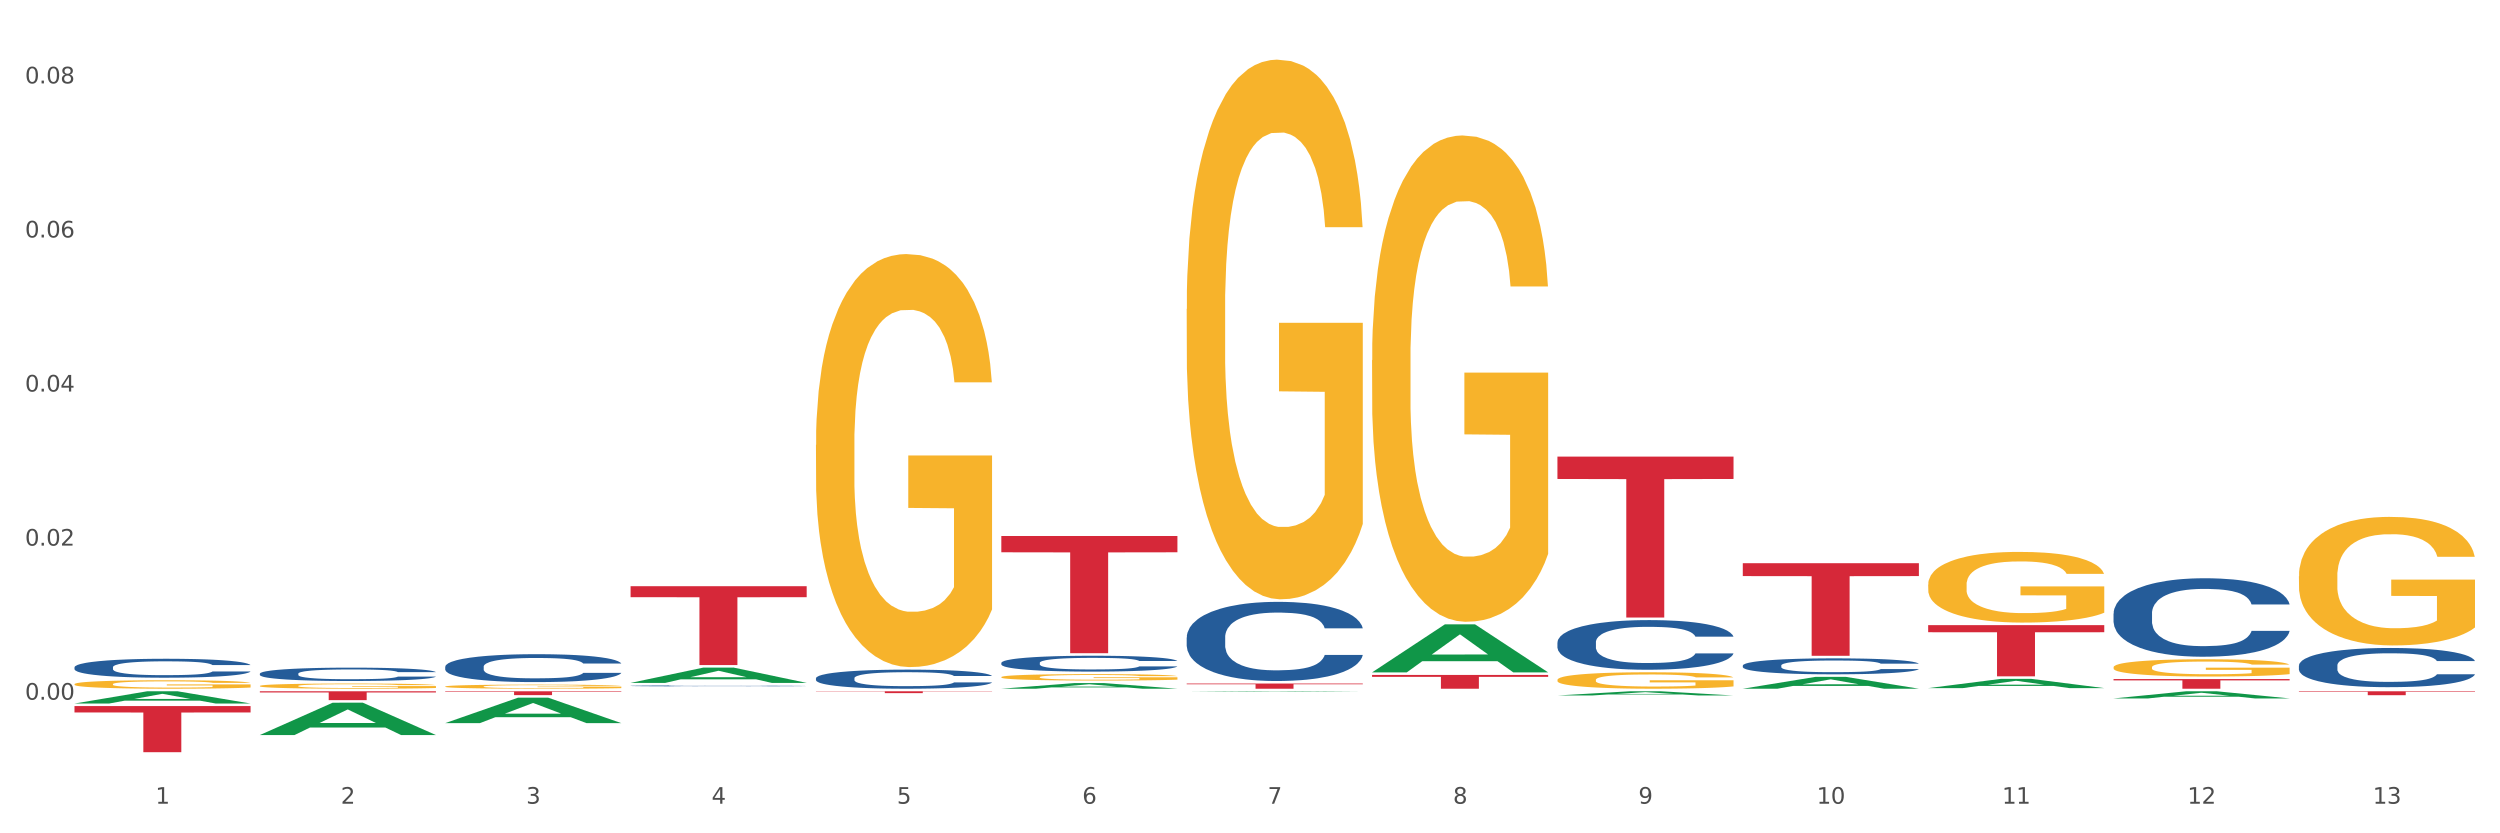 <?xml version="1.0" encoding="utf-8" standalone="no"?>
<!DOCTYPE svg PUBLIC "-//W3C//DTD SVG 1.1//EN"
  "http://www.w3.org/Graphics/SVG/1.1/DTD/svg11.dtd">
<svg xmlns:xlink="http://www.w3.org/1999/xlink" width="1080pt" height="360pt" viewBox="0 0 1080 360" xmlns="http://www.w3.org/2000/svg" version="1.1">
 <rect x="0" y="0" width="1080" height="360" fill="#333333" stroke="none"/>
 <defs>
  <style type="text/css">*{stroke-linejoin: round; stroke-linecap: butt}</style>
 </defs>
 <g id="figure_1">
  <g id="patch_1">
   <path d="M 0 360 
L 1080 360 
L 1080 0 
L 0 0 
z
" style="fill: #ffffff; stroke: #ffffff; stroke-linejoin: miter"/>
  </g>
  <g id="axes_1">
   <g id="matplotlib.axis_1">
    <g id="xtick_1">
     <g id="text_1">
      <!-- 1 -->
      <g style="fill: #4d4d4d" transform="translate(67.159 347.204) scale(0.096 -0.096)">
       <defs>
        <path id="DejaVuSans-31" d="M 794 531 
L 1825 531 
L 1825 4091 
L 703 3866 
L 703 4441 
L 1819 4666 
L 2450 4666 
L 2450 531 
L 3481 531 
L 3481 0 
L 794 0 
L 794 531 
z
" transform="scale(0.016)"/>
       </defs>
       <use xlink:href="#DejaVuSans-31"/>
      </g>
     </g>
    </g>
    <g id="xtick_2">
     <g id="text_2">
      <!-- 2 -->
      <g style="fill: #4d4d4d" transform="translate(147.238 347.204) scale(0.096 -0.096)">
       <defs>
        <path id="DejaVuSans-32" d="M 1228 531 
L 3431 531 
L 3431 0 
L 469 0 
L 469 531 
Q 828 903 1448 1529 
Q 2069 2156 2228 2338 
Q 2531 2678 2651 2914 
Q 2772 3150 2772 3378 
Q 2772 3750 2511 3984 
Q 2250 4219 1831 4219 
Q 1534 4219 1204 4116 
Q 875 4013 500 3803 
L 500 4441 
Q 881 4594 1212 4672 
Q 1544 4750 1819 4750 
Q 2544 4750 2975 4387 
Q 3406 4025 3406 3419 
Q 3406 3131 3298 2873 
Q 3191 2616 2906 2266 
Q 2828 2175 2409 1742 
Q 1991 1309 1228 531 
z
" transform="scale(0.016)"/>
       </defs>
       <use xlink:href="#DejaVuSans-32"/>
      </g>
     </g>
    </g>
    <g id="xtick_3">
     <g id="text_3">
      <!-- 3 -->
      <g style="fill: #4d4d4d" transform="translate(227.317 347.204) scale(0.096 -0.096)">
       <defs>
        <path id="DejaVuSans-33" d="M 2597 2516 
Q 3050 2419 3304 2112 
Q 3559 1806 3559 1356 
Q 3559 666 3084 287 
Q 2609 -91 1734 -91 
Q 1441 -91 1130 -33 
Q 819 25 488 141 
L 488 750 
Q 750 597 1062 519 
Q 1375 441 1716 441 
Q 2309 441 2620 675 
Q 2931 909 2931 1356 
Q 2931 1769 2642 2001 
Q 2353 2234 1838 2234 
L 1294 2234 
L 1294 2753 
L 1863 2753 
Q 2328 2753 2575 2939 
Q 2822 3125 2822 3475 
Q 2822 3834 2567 4026 
Q 2313 4219 1838 4219 
Q 1578 4219 1281 4162 
Q 984 4106 628 3988 
L 628 4550 
Q 988 4650 1302 4700 
Q 1616 4750 1894 4750 
Q 2613 4750 3031 4423 
Q 3450 4097 3450 3541 
Q 3450 3153 3228 2886 
Q 3006 2619 2597 2516 
z
" transform="scale(0.016)"/>
       </defs>
       <use xlink:href="#DejaVuSans-33"/>
      </g>
     </g>
    </g>
    <g id="xtick_4">
     <g id="text_4">
      <!-- 4 -->
      <g style="fill: #4d4d4d" transform="translate(307.396 347.204) scale(0.096 -0.096)">
       <defs>
        <path id="DejaVuSans-34" d="M 2419 4116 
L 825 1625 
L 2419 1625 
L 2419 4116 
z
M 2253 4666 
L 3047 4666 
L 3047 1625 
L 3713 1625 
L 3713 1100 
L 3047 1100 
L 3047 0 
L 2419 0 
L 2419 1100 
L 313 1100 
L 313 1709 
L 2253 4666 
z
" transform="scale(0.016)"/>
       </defs>
       <use xlink:href="#DejaVuSans-34"/>
      </g>
     </g>
    </g>
    <g id="xtick_5">
     <g id="text_5">
      <!-- 5 -->
      <g style="fill: #4d4d4d" transform="translate(387.475 347.204) scale(0.096 -0.096)">
       <defs>
        <path id="DejaVuSans-35" d="M 691 4666 
L 3169 4666 
L 3169 4134 
L 1269 4134 
L 1269 2991 
Q 1406 3038 1543 3061 
Q 1681 3084 1819 3084 
Q 2600 3084 3056 2656 
Q 3513 2228 3513 1497 
Q 3513 744 3044 326 
Q 2575 -91 1722 -91 
Q 1428 -91 1123 -41 
Q 819 9 494 109 
L 494 744 
Q 775 591 1075 516 
Q 1375 441 1709 441 
Q 2250 441 2565 725 
Q 2881 1009 2881 1497 
Q 2881 1984 2565 2268 
Q 2250 2553 1709 2553 
Q 1456 2553 1204 2497 
Q 953 2441 691 2322 
L 691 4666 
z
" transform="scale(0.016)"/>
       </defs>
       <use xlink:href="#DejaVuSans-35"/>
      </g>
     </g>
    </g>
    <g id="xtick_6">
     <g id="text_6">
      <!-- 6 -->
      <g style="fill: #4d4d4d" transform="translate(467.554 347.204) scale(0.096 -0.096)">
       <defs>
        <path id="DejaVuSans-36" d="M 2113 2584 
Q 1688 2584 1439 2293 
Q 1191 2003 1191 1497 
Q 1191 994 1439 701 
Q 1688 409 2113 409 
Q 2538 409 2786 701 
Q 3034 994 3034 1497 
Q 3034 2003 2786 2293 
Q 2538 2584 2113 2584 
z
M 3366 4563 
L 3366 3988 
Q 3128 4100 2886 4159 
Q 2644 4219 2406 4219 
Q 1781 4219 1451 3797 
Q 1122 3375 1075 2522 
Q 1259 2794 1537 2939 
Q 1816 3084 2150 3084 
Q 2853 3084 3261 2657 
Q 3669 2231 3669 1497 
Q 3669 778 3244 343 
Q 2819 -91 2113 -91 
Q 1303 -91 875 529 
Q 447 1150 447 2328 
Q 447 3434 972 4092 
Q 1497 4750 2381 4750 
Q 2619 4750 2861 4703 
Q 3103 4656 3366 4563 
z
" transform="scale(0.016)"/>
       </defs>
       <use xlink:href="#DejaVuSans-36"/>
      </g>
     </g>
    </g>
    <g id="xtick_7">
     <g id="text_7">
      <!-- 7 -->
      <g style="fill: #4d4d4d" transform="translate(547.634 347.204) scale(0.096 -0.096)">
       <defs>
        <path id="DejaVuSans-37" d="M 525 4666 
L 3525 4666 
L 3525 4397 
L 1831 0 
L 1172 0 
L 2766 4134 
L 525 4134 
L 525 4666 
z
" transform="scale(0.016)"/>
       </defs>
       <use xlink:href="#DejaVuSans-37"/>
      </g>
     </g>
    </g>
    <g id="xtick_8">
     <g id="text_8">
      <!-- 8 -->
      <g style="fill: #4d4d4d" transform="translate(627.713 347.204) scale(0.096 -0.096)">
       <defs>
        <path id="DejaVuSans-38" d="M 2034 2216 
Q 1584 2216 1326 1975 
Q 1069 1734 1069 1313 
Q 1069 891 1326 650 
Q 1584 409 2034 409 
Q 2484 409 2743 651 
Q 3003 894 3003 1313 
Q 3003 1734 2745 1975 
Q 2488 2216 2034 2216 
z
M 1403 2484 
Q 997 2584 770 2862 
Q 544 3141 544 3541 
Q 544 4100 942 4425 
Q 1341 4750 2034 4750 
Q 2731 4750 3128 4425 
Q 3525 4100 3525 3541 
Q 3525 3141 3298 2862 
Q 3072 2584 2669 2484 
Q 3125 2378 3379 2068 
Q 3634 1759 3634 1313 
Q 3634 634 3220 271 
Q 2806 -91 2034 -91 
Q 1263 -91 848 271 
Q 434 634 434 1313 
Q 434 1759 690 2068 
Q 947 2378 1403 2484 
z
M 1172 3481 
Q 1172 3119 1398 2916 
Q 1625 2713 2034 2713 
Q 2441 2713 2670 2916 
Q 2900 3119 2900 3481 
Q 2900 3844 2670 4047 
Q 2441 4250 2034 4250 
Q 1625 4250 1398 4047 
Q 1172 3844 1172 3481 
z
" transform="scale(0.016)"/>
       </defs>
       <use xlink:href="#DejaVuSans-38"/>
      </g>
     </g>
    </g>
    <g id="xtick_9">
     <g id="text_9">
      <!-- 9 -->
      <g style="fill: #4d4d4d" transform="translate(707.792 347.204) scale(0.096 -0.096)">
       <defs>
        <path id="DejaVuSans-39" d="M 703 97 
L 703 672 
Q 941 559 1184 500 
Q 1428 441 1663 441 
Q 2288 441 2617 861 
Q 2947 1281 2994 2138 
Q 2813 1869 2534 1725 
Q 2256 1581 1919 1581 
Q 1219 1581 811 2004 
Q 403 2428 403 3163 
Q 403 3881 828 4315 
Q 1253 4750 1959 4750 
Q 2769 4750 3195 4129 
Q 3622 3509 3622 2328 
Q 3622 1225 3098 567 
Q 2575 -91 1691 -91 
Q 1453 -91 1209 -44 
Q 966 3 703 97 
z
M 1959 2075 
Q 2384 2075 2632 2365 
Q 2881 2656 2881 3163 
Q 2881 3666 2632 3958 
Q 2384 4250 1959 4250 
Q 1534 4250 1286 3958 
Q 1038 3666 1038 3163 
Q 1038 2656 1286 2365 
Q 1534 2075 1959 2075 
z
" transform="scale(0.016)"/>
       </defs>
       <use xlink:href="#DejaVuSans-39"/>
      </g>
     </g>
    </g>
    <g id="xtick_10">
     <g id="text_10">
      <!-- 10 -->
      <g style="fill: #4d4d4d" transform="translate(784.817 347.204) scale(0.096 -0.096)">
       <defs>
        <path id="DejaVuSans-30" d="M 2034 4250 
Q 1547 4250 1301 3770 
Q 1056 3291 1056 2328 
Q 1056 1369 1301 889 
Q 1547 409 2034 409 
Q 2525 409 2770 889 
Q 3016 1369 3016 2328 
Q 3016 3291 2770 3770 
Q 2525 4250 2034 4250 
z
M 2034 4750 
Q 2819 4750 3233 4129 
Q 3647 3509 3647 2328 
Q 3647 1150 3233 529 
Q 2819 -91 2034 -91 
Q 1250 -91 836 529 
Q 422 1150 422 2328 
Q 422 3509 836 4129 
Q 1250 4750 2034 4750 
z
" transform="scale(0.016)"/>
       </defs>
       <use xlink:href="#DejaVuSans-31"/>
       <use xlink:href="#DejaVuSans-30" transform="translate(63.623 0)"/>
      </g>
     </g>
    </g>
    <g id="xtick_11">
     <g id="text_11">
      <!-- 11 -->
      <g style="fill: #4d4d4d" transform="translate(864.896 347.204) scale(0.096 -0.096)">
       <use xlink:href="#DejaVuSans-31"/>
       <use xlink:href="#DejaVuSans-31" transform="translate(63.623 0)"/>
      </g>
     </g>
    </g>
    <g id="xtick_12">
     <g id="text_12">
      <!-- 12 -->
      <g style="fill: #4d4d4d" transform="translate(944.975 347.204) scale(0.096 -0.096)">
       <use xlink:href="#DejaVuSans-31"/>
       <use xlink:href="#DejaVuSans-32" transform="translate(63.623 0)"/>
      </g>
     </g>
    </g>
    <g id="xtick_13">
     <g id="text_13">
      <!-- 13 -->
      <g style="fill: #4d4d4d" transform="translate(1025.054 347.204) scale(0.096 -0.096)">
       <use xlink:href="#DejaVuSans-31"/>
       <use xlink:href="#DejaVuSans-33" transform="translate(63.623 0)"/>
      </g>
     </g>
    </g>
    <g id="xtick_14"/>
    <g id="xtick_15"/>
    <g id="xtick_16"/>
    <g id="xtick_17"/>
    <g id="xtick_18"/>
    <g id="xtick_19"/>
    <g id="xtick_20"/>
    <g id="xtick_21"/>
    <g id="xtick_22"/>
    <g id="xtick_23"/>
    <g id="xtick_24"/>
    <g id="xtick_25"/>
   </g>
   <g id="matplotlib.axis_2">
    <g id="ytick_1">
     <g id="text_14">
      <!-- 0.00 -->
      <g style="fill: #4d4d4d" transform="translate(10.8 302.266) scale(0.096 -0.096)">
       <defs>
        <path id="DejaVuSans-2e" d="M 684 794 
L 1344 794 
L 1344 0 
L 684 0 
L 684 794 
z
" transform="scale(0.016)"/>
       </defs>
       <use xlink:href="#DejaVuSans-30"/>
       <use xlink:href="#DejaVuSans-2e" transform="translate(63.623 0)"/>
       <use xlink:href="#DejaVuSans-30" transform="translate(95.41 0)"/>
       <use xlink:href="#DejaVuSans-30" transform="translate(159.033 0)"/>
      </g>
     </g>
    </g>
    <g id="ytick_2">
     <g id="text_15">
      <!-- 0.02 -->
      <g style="fill: #4d4d4d" transform="translate(10.8 235.709) scale(0.096 -0.096)">
       <use xlink:href="#DejaVuSans-30"/>
       <use xlink:href="#DejaVuSans-2e" transform="translate(63.623 0)"/>
       <use xlink:href="#DejaVuSans-30" transform="translate(95.41 0)"/>
       <use xlink:href="#DejaVuSans-32" transform="translate(159.033 0)"/>
      </g>
     </g>
    </g>
    <g id="ytick_3">
     <g id="text_16">
      <!-- 0.04 -->
      <g style="fill: #4d4d4d" transform="translate(10.8 169.151) scale(0.096 -0.096)">
       <use xlink:href="#DejaVuSans-30"/>
       <use xlink:href="#DejaVuSans-2e" transform="translate(63.623 0)"/>
       <use xlink:href="#DejaVuSans-30" transform="translate(95.41 0)"/>
       <use xlink:href="#DejaVuSans-34" transform="translate(159.033 0)"/>
      </g>
     </g>
    </g>
    <g id="ytick_4">
     <g id="text_17">
      <!-- 0.06 -->
      <g style="fill: #4d4d4d" transform="translate(10.8 102.594) scale(0.096 -0.096)">
       <use xlink:href="#DejaVuSans-30"/>
       <use xlink:href="#DejaVuSans-2e" transform="translate(63.623 0)"/>
       <use xlink:href="#DejaVuSans-30" transform="translate(95.41 0)"/>
       <use xlink:href="#DejaVuSans-36" transform="translate(159.033 0)"/>
      </g>
     </g>
    </g>
    <g id="ytick_5">
     <g id="text_18">
      <!-- 0.08 -->
      <g style="fill: #4d4d4d" transform="translate(10.8 36.036) scale(0.096 -0.096)">
       <use xlink:href="#DejaVuSans-30"/>
       <use xlink:href="#DejaVuSans-2e" transform="translate(63.623 0)"/>
       <use xlink:href="#DejaVuSans-30" transform="translate(95.41 0)"/>
       <use xlink:href="#DejaVuSans-38" transform="translate(159.033 0)"/>
      </g>
     </g>
    </g>
    <g id="ytick_6"/>
    <g id="ytick_7"/>
    <g id="ytick_8"/>
    <g id="ytick_9"/>
    <g id="ytick_10"/>
   </g>
   <g id="PolyCollection_1">
    <path d="M 32.175 303.913 
L 32.253 303.908 
L 63.625 298.624 
L 76.644 298.619 
L 108.25 303.923 
L 93.192 303.923 
L 86.369 302.688 
L 53.978 302.688 
L 53.743 302.708 
L 47.155 303.923 
L 32.175 303.923 
L 32.175 303.913 
L 58.056 301.951 
L 82.291 301.946 
L 70.291 299.749 
L 70.134 299.739 
L 69.977 299.754 
L 57.978 301.946 
L 58.056 301.951 
L 32.175 303.913 
z
" clip-path="url(#pc8a80cb9ff)" style="fill: #109648"/>
    <path d="M 913.046 265.037 
L 913.136 265.006 
L 913.136 264.139 
L 913.405 262.963 
L 914.395 260.795 
L 915.653 259.154 
L 917.812 257.234 
L 918.981 256.429 
L 920.509 255.531 
L 923.657 254.076 
L 927.254 252.837 
L 929.771 252.156 
L 931.66 251.722 
L 935.886 250.948 
L 938.314 250.608 
L 940.832 250.329 
L 942.99 250.143 
L 946.587 249.926 
L 949.465 249.833 
L 952.792 249.802 
L 955.579 249.833 
L 959.266 249.957 
L 964.662 250.329 
L 966.73 250.546 
L 969.518 250.917 
L 972.395 251.413 
L 974.733 251.908 
L 977.431 252.62 
L 980.218 253.549 
L 982.916 254.726 
L 984.805 255.81 
L 986.333 256.955 
L 987.682 258.349 
L 988.671 259.866 
L 989.121 261.136 
L 972.665 261.136 
L 972.215 259.99 
L 971.316 258.751 
L 970.417 257.915 
L 969.428 257.234 
L 967.899 256.46 
L 966.55 255.964 
L 964.302 255.376 
L 962.234 255.005 
L 960.525 254.788 
L 958.457 254.602 
L 954.051 254.416 
L 950.903 254.416 
L 948.925 254.478 
L 946.497 254.633 
L 944.429 254.85 
L 942.001 255.221 
L 940.113 255.624 
L 938.224 256.15 
L 937.145 256.522 
L 935.527 257.203 
L 934.447 257.76 
L 933.009 258.72 
L 932.199 259.402 
L 930.761 261.167 
L 930.131 262.467 
L 929.861 263.365 
L 929.681 264.356 
L 929.681 269.186 
L 930.221 271.354 
L 930.671 272.283 
L 931.39 273.336 
L 932.739 274.698 
L 934.717 276.03 
L 936.785 276.99 
L 938.494 277.578 
L 940.113 278.011 
L 941.731 278.352 
L 943.71 278.662 
L 945.328 278.848 
L 947.756 279.033 
L 950.634 279.126 
L 952.882 279.126 
L 957.468 278.971 
L 959.536 278.817 
L 961.514 278.6 
L 963.673 278.259 
L 965.381 277.888 
L 966.37 277.609 
L 967.989 277.021 
L 969.248 276.401 
L 970.327 275.689 
L 971.046 275.07 
L 971.856 274.141 
L 972.485 273.088 
L 972.665 272.531 
L 989.121 272.531 
L 988.761 273.645 
L 988.132 274.729 
L 986.873 276.185 
L 985.884 277.021 
L 984.355 278.042 
L 982.736 278.909 
L 980.488 279.869 
L 978.42 280.582 
L 976.262 281.201 
L 973.924 281.758 
L 969.697 282.532 
L 968.169 282.749 
L 964.931 283.121 
L 962.414 283.337 
L 958.727 283.554 
L 954.95 283.678 
L 950.993 283.709 
L 947.486 283.647 
L 943.62 283.461 
L 941.192 283.275 
L 938.494 282.997 
L 935.347 282.563 
L 932.379 282.037 
L 929.592 281.418 
L 926.984 280.705 
L 924.556 279.9 
L 921.409 278.569 
L 919.071 277.268 
L 917.362 276.061 
L 916.193 275.039 
L 915.024 273.738 
L 914.395 272.84 
L 913.405 270.673 
L 913.046 268.66 
L 913.046 265.037 
z
" clip-path="url(#pc8a80cb9ff)" style="fill: #255c99"/>
    <path d="M 752.887 287.505 
L 752.977 287.499 
L 752.977 287.322 
L 753.247 287.083 
L 754.236 286.642 
L 755.495 286.308 
L 757.653 285.917 
L 758.822 285.753 
L 760.351 285.571 
L 763.498 285.274 
L 767.095 285.022 
L 769.613 284.884 
L 771.501 284.796 
L 775.728 284.638 
L 778.156 284.569 
L 780.674 284.512 
L 782.832 284.474 
L 786.429 284.43 
L 789.306 284.411 
L 792.633 284.405 
L 795.421 284.411 
L 799.108 284.436 
L 804.503 284.512 
L 806.572 284.556 
L 809.359 284.632 
L 812.237 284.733 
L 814.575 284.833 
L 817.273 284.978 
L 820.06 285.167 
L 822.758 285.407 
L 824.646 285.627 
L 826.175 285.86 
L 827.524 286.144 
L 828.513 286.453 
L 828.963 286.711 
L 812.507 286.711 
L 812.057 286.478 
L 811.158 286.226 
L 810.258 286.056 
L 809.269 285.917 
L 807.741 285.76 
L 806.392 285.659 
L 804.144 285.539 
L 802.075 285.463 
L 800.367 285.419 
L 798.299 285.382 
L 793.892 285.344 
L 790.745 285.344 
L 788.767 285.356 
L 786.339 285.388 
L 784.271 285.432 
L 781.843 285.508 
L 779.954 285.59 
L 778.066 285.697 
L 776.987 285.772 
L 775.368 285.911 
L 774.289 286.024 
L 772.85 286.22 
L 772.041 286.358 
L 770.602 286.717 
L 769.973 286.982 
L 769.703 287.165 
L 769.523 287.367 
L 769.523 288.35 
L 770.063 288.791 
L 770.512 288.98 
L 771.232 289.194 
L 772.581 289.471 
L 774.559 289.742 
L 776.627 289.938 
L 778.336 290.057 
L 779.954 290.145 
L 781.573 290.215 
L 783.551 290.278 
L 785.17 290.316 
L 787.598 290.353 
L 790.475 290.372 
L 792.723 290.372 
L 797.31 290.341 
L 799.378 290.309 
L 801.356 290.265 
L 803.514 290.196 
L 805.223 290.12 
L 806.212 290.064 
L 807.831 289.944 
L 809.089 289.818 
L 810.169 289.673 
L 810.888 289.547 
L 811.697 289.358 
L 812.327 289.144 
L 812.507 289.03 
L 828.963 289.03 
L 828.603 289.257 
L 827.973 289.478 
L 826.714 289.774 
L 825.725 289.944 
L 824.197 290.152 
L 822.578 290.328 
L 820.33 290.524 
L 818.262 290.669 
L 816.104 290.795 
L 813.765 290.908 
L 809.539 291.066 
L 808.01 291.11 
L 804.773 291.185 
L 802.255 291.229 
L 798.568 291.273 
L 794.792 291.299 
L 790.835 291.305 
L 787.328 291.292 
L 783.461 291.255 
L 781.033 291.217 
L 778.336 291.16 
L 775.188 291.072 
L 772.221 290.965 
L 769.433 290.839 
L 766.825 290.694 
L 764.398 290.53 
L 761.25 290.259 
L 758.912 289.994 
L 757.204 289.749 
L 756.035 289.541 
L 754.866 289.276 
L 754.236 289.093 
L 753.247 288.652 
L 752.887 288.242 
L 752.887 287.505 
z
" clip-path="url(#pc8a80cb9ff)" style="fill: #255c99"/>
    <path d="M 672.808 277.516 
L 672.898 277.497 
L 672.898 276.948 
L 673.168 276.204 
L 674.157 274.833 
L 675.416 273.794 
L 677.574 272.58 
L 678.743 272.071 
L 680.272 271.502 
L 683.419 270.582 
L 687.016 269.798 
L 689.534 269.367 
L 691.422 269.093 
L 695.649 268.603 
L 698.077 268.388 
L 700.595 268.211 
L 702.753 268.094 
L 706.35 267.957 
L 709.227 267.898 
L 712.554 267.878 
L 715.342 267.898 
L 719.029 267.976 
L 724.424 268.211 
L 726.492 268.349 
L 729.28 268.584 
L 732.158 268.897 
L 734.496 269.21 
L 737.193 269.661 
L 739.981 270.249 
L 742.679 270.993 
L 744.567 271.679 
L 746.096 272.404 
L 747.445 273.285 
L 748.434 274.245 
L 748.883 275.048 
L 732.427 275.048 
L 731.978 274.323 
L 731.079 273.54 
L 730.179 273.011 
L 729.19 272.58 
L 727.661 272.09 
L 726.313 271.777 
L 724.065 271.405 
L 721.996 271.169 
L 720.288 271.032 
L 718.22 270.915 
L 713.813 270.797 
L 710.666 270.797 
L 708.688 270.836 
L 706.26 270.934 
L 704.191 271.071 
L 701.764 271.307 
L 699.875 271.561 
L 697.987 271.894 
L 696.908 272.129 
L 695.289 272.56 
L 694.21 272.913 
L 692.771 273.52 
L 691.962 273.951 
L 690.523 275.068 
L 689.894 275.89 
L 689.624 276.459 
L 689.444 277.085 
L 689.444 280.141 
L 689.984 281.513 
L 690.433 282.1 
L 691.153 282.766 
L 692.501 283.628 
L 694.48 284.471 
L 696.548 285.078 
L 698.257 285.45 
L 699.875 285.724 
L 701.494 285.94 
L 703.472 286.136 
L 705.091 286.253 
L 707.519 286.371 
L 710.396 286.43 
L 712.644 286.43 
L 717.23 286.332 
L 719.299 286.234 
L 721.277 286.097 
L 723.435 285.881 
L 725.144 285.646 
L 726.133 285.47 
L 727.751 285.098 
L 729.01 284.706 
L 730.089 284.255 
L 730.809 283.863 
L 731.618 283.276 
L 732.248 282.61 
L 732.427 282.257 
L 748.883 282.257 
L 748.524 282.962 
L 747.894 283.648 
L 746.635 284.569 
L 745.646 285.098 
L 744.117 285.744 
L 742.499 286.292 
L 740.251 286.9 
L 738.183 287.35 
L 736.024 287.742 
L 733.686 288.095 
L 729.46 288.584 
L 727.931 288.722 
L 724.694 288.957 
L 722.176 289.094 
L 718.489 289.231 
L 714.713 289.309 
L 710.756 289.329 
L 707.249 289.29 
L 703.382 289.172 
L 700.954 289.055 
L 698.257 288.878 
L 695.109 288.604 
L 692.142 288.271 
L 689.354 287.879 
L 686.746 287.429 
L 684.318 286.919 
L 681.171 286.077 
L 678.833 285.254 
L 677.125 284.49 
L 675.956 283.844 
L 674.787 283.021 
L 674.157 282.453 
L 673.168 281.082 
L 672.808 279.808 
L 672.808 277.516 
z
" clip-path="url(#pc8a80cb9ff)" style="fill: #255c99"/>
    <path d="M 512.65 275.368 
L 512.74 275.336 
L 512.74 274.462 
L 513.01 273.275 
L 513.999 271.088 
L 515.258 269.433 
L 517.416 267.496 
L 518.585 266.684 
L 520.114 265.778 
L 523.261 264.31 
L 526.858 263.061 
L 529.376 262.374 
L 531.264 261.936 
L 535.49 261.155 
L 537.918 260.812 
L 540.436 260.531 
L 542.594 260.343 
L 546.191 260.125 
L 549.069 260.031 
L 552.396 260 
L 555.184 260.031 
L 558.871 260.156 
L 564.266 260.531 
L 566.334 260.749 
L 569.122 261.124 
L 571.999 261.624 
L 574.337 262.124 
L 577.035 262.842 
L 579.823 263.779 
L 582.52 264.966 
L 584.409 266.059 
L 585.937 267.215 
L 587.286 268.621 
L 588.275 270.151 
L 588.725 271.432 
L 572.269 271.432 
L 571.819 270.276 
L 570.92 269.027 
L 570.021 268.183 
L 569.032 267.496 
L 567.503 266.715 
L 566.154 266.216 
L 563.906 265.622 
L 561.838 265.247 
L 560.129 265.029 
L 558.061 264.841 
L 553.655 264.654 
L 550.508 264.654 
L 548.529 264.716 
L 546.101 264.872 
L 544.033 265.091 
L 541.605 265.466 
L 539.717 265.872 
L 537.828 266.403 
L 536.749 266.778 
L 535.131 267.465 
L 534.052 268.027 
L 532.613 268.996 
L 531.804 269.683 
L 530.365 271.463 
L 529.735 272.775 
L 529.466 273.681 
L 529.286 274.68 
L 529.286 279.553 
L 529.825 281.74 
L 530.275 282.677 
L 530.994 283.739 
L 532.343 285.113 
L 534.321 286.456 
L 536.39 287.425 
L 538.098 288.018 
L 539.717 288.455 
L 541.335 288.799 
L 543.314 289.111 
L 544.932 289.299 
L 547.36 289.486 
L 550.238 289.58 
L 552.486 289.58 
L 557.072 289.424 
L 559.14 289.267 
L 561.119 289.049 
L 563.277 288.705 
L 564.985 288.33 
L 565.974 288.049 
L 567.593 287.456 
L 568.852 286.831 
L 569.931 286.113 
L 570.65 285.488 
L 571.46 284.551 
L 572.089 283.489 
L 572.269 282.927 
L 588.725 282.927 
L 588.365 284.051 
L 587.736 285.144 
L 586.477 286.612 
L 585.488 287.456 
L 583.959 288.487 
L 582.341 289.361 
L 580.092 290.329 
L 578.024 291.048 
L 575.866 291.673 
L 573.528 292.235 
L 569.302 293.016 
L 567.773 293.234 
L 564.536 293.609 
L 562.018 293.828 
L 558.331 294.046 
L 554.554 294.171 
L 550.598 294.203 
L 547.091 294.14 
L 543.224 293.953 
L 540.796 293.765 
L 538.098 293.484 
L 534.951 293.047 
L 531.983 292.516 
L 529.196 291.891 
L 526.588 291.173 
L 524.16 290.361 
L 521.013 289.018 
L 518.675 287.706 
L 516.966 286.487 
L 515.797 285.457 
L 514.628 284.145 
L 513.999 283.239 
L 513.01 281.052 
L 512.65 279.022 
L 512.65 275.368 
z
" clip-path="url(#pc8a80cb9ff)" style="fill: #255c99"/>
    <path d="M 432.571 286.354 
L 432.661 286.348 
L 432.661 286.173 
L 432.93 285.935 
L 433.92 285.497 
L 435.179 285.165 
L 437.337 284.777 
L 438.506 284.614 
L 440.034 284.432 
L 443.182 284.138 
L 446.779 283.887 
L 449.297 283.75 
L 451.185 283.662 
L 455.411 283.505 
L 457.839 283.437 
L 460.357 283.38 
L 462.515 283.343 
L 466.112 283.299 
L 468.99 283.28 
L 472.317 283.274 
L 475.105 283.28 
L 478.791 283.305 
L 484.187 283.38 
L 486.255 283.424 
L 489.043 283.499 
L 491.92 283.599 
L 494.258 283.7 
L 496.956 283.844 
L 499.744 284.031 
L 502.441 284.269 
L 504.33 284.489 
L 505.858 284.72 
L 507.207 285.002 
L 508.196 285.309 
L 508.646 285.565 
L 492.19 285.565 
L 491.74 285.334 
L 490.841 285.083 
L 489.942 284.914 
L 488.953 284.777 
L 487.424 284.62 
L 486.075 284.52 
L 483.827 284.401 
L 481.759 284.326 
L 480.05 284.282 
L 477.982 284.244 
L 473.576 284.207 
L 470.429 284.207 
L 468.45 284.219 
L 466.022 284.251 
L 463.954 284.294 
L 461.526 284.37 
L 459.638 284.451 
L 457.749 284.557 
L 456.67 284.633 
L 455.052 284.77 
L 453.973 284.883 
L 452.534 285.077 
L 451.724 285.215 
L 450.286 285.572 
L 449.656 285.835 
L 449.386 286.016 
L 449.207 286.217 
L 449.207 287.193 
L 449.746 287.632 
L 450.196 287.82 
L 450.915 288.032 
L 452.264 288.308 
L 454.242 288.577 
L 456.311 288.771 
L 458.019 288.89 
L 459.638 288.978 
L 461.256 289.047 
L 463.235 289.109 
L 464.853 289.147 
L 467.281 289.185 
L 470.159 289.203 
L 472.407 289.203 
L 476.993 289.172 
L 479.061 289.141 
L 481.039 289.097 
L 483.198 289.028 
L 484.906 288.953 
L 485.895 288.897 
L 487.514 288.778 
L 488.773 288.652 
L 489.852 288.508 
L 490.571 288.383 
L 491.381 288.195 
L 492.01 287.982 
L 492.19 287.87 
L 508.646 287.87 
L 508.286 288.095 
L 507.657 288.314 
L 506.398 288.608 
L 505.409 288.778 
L 503.88 288.984 
L 502.261 289.159 
L 500.013 289.354 
L 497.945 289.498 
L 495.787 289.623 
L 493.449 289.736 
L 489.222 289.892 
L 487.694 289.936 
L 484.457 290.011 
L 481.939 290.055 
L 478.252 290.099 
L 474.475 290.124 
L 470.518 290.13 
L 467.011 290.117 
L 463.145 290.08 
L 460.717 290.042 
L 458.019 289.986 
L 454.872 289.898 
L 451.904 289.792 
L 449.117 289.667 
L 446.509 289.523 
L 444.081 289.36 
L 440.934 289.091 
L 438.596 288.828 
L 436.887 288.583 
L 435.718 288.377 
L 434.549 288.114 
L 433.92 287.932 
L 432.93 287.494 
L 432.571 287.087 
L 432.571 286.354 
z
" clip-path="url(#pc8a80cb9ff)" style="fill: #255c99"/>
    <path d="M 352.492 292.985 
L 352.582 292.977 
L 352.582 292.766 
L 352.851 292.48 
L 353.84 291.953 
L 355.099 291.553 
L 357.258 291.086 
L 358.427 290.89 
L 359.955 290.672 
L 363.103 290.318 
L 366.699 290.016 
L 369.217 289.851 
L 371.106 289.745 
L 375.332 289.557 
L 377.76 289.474 
L 380.278 289.406 
L 382.436 289.361 
L 386.033 289.308 
L 388.911 289.286 
L 392.238 289.278 
L 395.025 289.286 
L 398.712 289.316 
L 404.108 289.406 
L 406.176 289.459 
L 408.963 289.549 
L 411.841 289.67 
L 414.179 289.79 
L 416.877 289.964 
L 419.664 290.19 
L 422.362 290.476 
L 424.25 290.74 
L 425.779 291.018 
L 427.128 291.357 
L 428.117 291.727 
L 428.567 292.035 
L 412.111 292.035 
L 411.661 291.757 
L 410.762 291.455 
L 409.863 291.252 
L 408.874 291.086 
L 407.345 290.898 
L 405.996 290.777 
L 403.748 290.634 
L 401.68 290.544 
L 399.971 290.491 
L 397.903 290.446 
L 393.497 290.401 
L 390.349 290.401 
L 388.371 290.416 
L 385.943 290.453 
L 383.875 290.506 
L 381.447 290.596 
L 379.559 290.694 
L 377.67 290.822 
L 376.591 290.913 
L 374.972 291.079 
L 373.893 291.214 
L 372.455 291.448 
L 371.645 291.614 
L 370.207 292.043 
L 369.577 292.359 
L 369.307 292.578 
L 369.127 292.819 
L 369.127 293.994 
L 369.667 294.521 
L 370.117 294.747 
L 370.836 295.004 
L 372.185 295.335 
L 374.163 295.659 
L 376.231 295.893 
L 377.94 296.036 
L 379.559 296.141 
L 381.177 296.224 
L 383.155 296.299 
L 384.774 296.345 
L 387.202 296.39 
L 390.08 296.412 
L 392.328 296.412 
L 396.914 296.375 
L 398.982 296.337 
L 400.96 296.284 
L 403.118 296.201 
L 404.827 296.111 
L 405.816 296.043 
L 407.435 295.9 
L 408.694 295.749 
L 409.773 295.576 
L 410.492 295.425 
L 411.302 295.199 
L 411.931 294.943 
L 412.111 294.808 
L 428.567 294.808 
L 428.207 295.079 
L 427.578 295.343 
L 426.319 295.697 
L 425.33 295.9 
L 423.801 296.149 
L 422.182 296.36 
L 419.934 296.593 
L 417.866 296.766 
L 415.708 296.917 
L 413.37 297.053 
L 409.143 297.241 
L 407.615 297.294 
L 404.377 297.384 
L 401.86 297.437 
L 398.173 297.49 
L 394.396 297.52 
L 390.439 297.527 
L 386.932 297.512 
L 383.066 297.467 
L 380.638 297.422 
L 377.94 297.354 
L 374.793 297.249 
L 371.825 297.121 
L 369.038 296.97 
L 366.43 296.797 
L 364.002 296.601 
L 360.854 296.277 
L 358.516 295.96 
L 356.808 295.667 
L 355.639 295.418 
L 354.47 295.102 
L 353.84 294.883 
L 352.851 294.356 
L 352.492 293.866 
L 352.492 292.985 
z
" clip-path="url(#pc8a80cb9ff)" style="fill: #255c99"/>
    <path d="M 993.125 287.533 
L 993.215 287.517 
L 993.215 287.084 
L 993.485 286.496 
L 994.474 285.413 
L 995.733 284.593 
L 997.891 283.634 
L 999.06 283.232 
L 1000.588 282.783 
L 1003.736 282.056 
L 1007.333 281.437 
L 1009.851 281.097 
L 1011.739 280.881 
L 1015.965 280.494 
L 1018.393 280.324 
L 1020.911 280.184 
L 1023.069 280.092 
L 1026.666 279.983 
L 1029.544 279.937 
L 1032.871 279.921 
L 1035.659 279.937 
L 1039.345 279.999 
L 1044.741 280.184 
L 1046.809 280.293 
L 1049.597 280.478 
L 1052.474 280.726 
L 1054.812 280.973 
L 1057.51 281.329 
L 1060.298 281.793 
L 1062.995 282.381 
L 1064.884 282.923 
L 1066.412 283.495 
L 1067.761 284.191 
L 1068.75 284.949 
L 1069.2 285.583 
L 1052.744 285.583 
L 1052.294 285.011 
L 1051.395 284.392 
L 1050.496 283.975 
L 1049.507 283.634 
L 1047.978 283.247 
L 1046.629 283 
L 1044.381 282.706 
L 1042.313 282.52 
L 1040.604 282.412 
L 1038.536 282.319 
L 1034.13 282.226 
L 1030.983 282.226 
L 1029.004 282.257 
L 1026.576 282.335 
L 1024.508 282.443 
L 1022.08 282.629 
L 1020.192 282.83 
L 1018.303 283.093 
L 1017.224 283.278 
L 1015.606 283.619 
L 1014.527 283.897 
L 1013.088 284.377 
L 1012.278 284.717 
L 1010.84 285.599 
L 1010.21 286.249 
L 1009.94 286.697 
L 1009.761 287.192 
L 1009.761 289.606 
L 1010.3 290.688 
L 1010.75 291.152 
L 1011.469 291.678 
L 1012.818 292.359 
L 1014.796 293.024 
L 1016.865 293.504 
L 1018.573 293.798 
L 1020.192 294.014 
L 1021.81 294.185 
L 1023.789 294.339 
L 1025.407 294.432 
L 1027.835 294.525 
L 1030.713 294.571 
L 1032.961 294.571 
L 1037.547 294.494 
L 1039.615 294.417 
L 1041.594 294.308 
L 1043.752 294.138 
L 1045.46 293.952 
L 1046.449 293.813 
L 1048.068 293.519 
L 1049.327 293.21 
L 1050.406 292.854 
L 1051.125 292.545 
L 1051.935 292.081 
L 1052.564 291.555 
L 1052.744 291.276 
L 1069.2 291.276 
L 1068.84 291.833 
L 1068.211 292.375 
L 1066.952 293.102 
L 1065.963 293.519 
L 1064.434 294.03 
L 1062.815 294.463 
L 1060.567 294.943 
L 1058.499 295.298 
L 1056.341 295.608 
L 1054.003 295.886 
L 1049.777 296.273 
L 1048.248 296.381 
L 1045.011 296.567 
L 1042.493 296.675 
L 1038.806 296.783 
L 1035.029 296.845 
L 1031.072 296.861 
L 1027.565 296.83 
L 1023.699 296.737 
L 1021.271 296.644 
L 1018.573 296.505 
L 1015.426 296.288 
L 1012.458 296.025 
L 1009.671 295.716 
L 1007.063 295.36 
L 1004.635 294.958 
L 1001.488 294.293 
L 999.15 293.643 
L 997.441 293.04 
L 996.272 292.529 
L 995.103 291.88 
L 994.474 291.431 
L 993.485 290.348 
L 993.125 289.343 
L 993.125 287.533 
z
" clip-path="url(#pc8a80cb9ff)" style="fill: #255c99"/>
    <path d="M 272.412 296.29 
L 272.502 296.29 
L 272.502 296.279 
L 272.772 296.265 
L 273.761 296.238 
L 275.02 296.218 
L 277.178 296.195 
L 278.347 296.185 
L 279.876 296.174 
L 283.023 296.157 
L 286.62 296.141 
L 289.138 296.133 
L 291.027 296.128 
L 295.253 296.118 
L 297.681 296.114 
L 300.199 296.111 
L 302.357 296.109 
L 305.954 296.106 
L 308.831 296.105 
L 312.159 296.104 
L 314.946 296.105 
L 318.633 296.106 
L 324.028 296.111 
L 326.097 296.114 
L 328.884 296.118 
L 331.762 296.124 
L 334.1 296.13 
L 336.798 296.139 
L 339.585 296.15 
L 342.283 296.164 
L 344.171 296.178 
L 345.7 296.192 
L 347.049 296.209 
L 348.038 296.227 
L 348.488 296.242 
L 332.032 296.242 
L 331.582 296.229 
L 330.683 296.213 
L 329.784 296.203 
L 328.794 296.195 
L 327.266 296.186 
L 325.917 296.18 
L 323.669 296.172 
L 321.601 296.168 
L 319.892 296.165 
L 317.824 296.163 
L 313.418 296.161 
L 310.27 296.161 
L 308.292 296.161 
L 305.864 296.163 
L 303.796 296.166 
L 301.368 296.17 
L 299.479 296.175 
L 297.591 296.182 
L 296.512 296.186 
L 294.893 296.195 
L 293.814 296.201 
L 292.375 296.213 
L 291.566 296.221 
L 290.127 296.243 
L 289.498 296.259 
L 289.228 296.27 
L 289.048 296.282 
L 289.048 296.34 
L 289.588 296.367 
L 290.037 296.378 
L 290.757 296.391 
L 292.106 296.408 
L 294.084 296.424 
L 296.152 296.435 
L 297.861 296.443 
L 299.479 296.448 
L 301.098 296.452 
L 303.076 296.456 
L 304.695 296.458 
L 307.123 296.46 
L 310 296.461 
L 312.249 296.461 
L 316.835 296.46 
L 318.903 296.458 
L 320.881 296.455 
L 323.039 296.451 
L 324.748 296.446 
L 325.737 296.443 
L 327.356 296.436 
L 328.615 296.428 
L 329.694 296.42 
L 330.413 296.412 
L 331.222 296.401 
L 331.852 296.388 
L 332.032 296.381 
L 348.488 296.381 
L 348.128 296.395 
L 347.498 296.408 
L 346.24 296.426 
L 345.25 296.436 
L 343.722 296.448 
L 342.103 296.459 
L 339.855 296.47 
L 337.787 296.479 
L 335.629 296.487 
L 333.291 296.493 
L 329.064 296.503 
L 327.535 296.506 
L 324.298 296.51 
L 321.78 296.513 
L 318.094 296.515 
L 314.317 296.517 
L 310.36 296.517 
L 306.853 296.516 
L 302.986 296.514 
L 300.558 296.512 
L 297.861 296.509 
L 294.713 296.503 
L 291.746 296.497 
L 288.958 296.489 
L 286.351 296.481 
L 283.923 296.471 
L 280.775 296.455 
L 278.437 296.439 
L 276.729 296.424 
L 275.56 296.412 
L 274.391 296.396 
L 273.761 296.385 
L 272.772 296.359 
L 272.412 296.334 
L 272.412 296.29 
z
" clip-path="url(#pc8a80cb9ff)" style="fill: #255c99"/>
    <path d="M 112.254 291.016 
L 112.344 291.01 
L 112.344 290.863 
L 112.614 290.662 
L 113.603 290.293 
L 114.862 290.013 
L 117.02 289.686 
L 118.189 289.549 
L 119.718 289.395 
L 122.865 289.147 
L 126.462 288.936 
L 128.98 288.82 
L 130.868 288.746 
L 135.095 288.614 
L 137.523 288.556 
L 140.04 288.509 
L 142.199 288.477 
L 145.796 288.44 
L 148.673 288.424 
L 152 288.419 
L 154.788 288.424 
L 158.475 288.446 
L 163.87 288.509 
L 165.938 288.546 
L 168.726 288.609 
L 171.604 288.694 
L 173.942 288.778 
L 176.639 288.899 
L 179.427 289.058 
L 182.125 289.258 
L 184.013 289.443 
L 185.542 289.638 
L 186.891 289.876 
L 187.88 290.134 
L 188.329 290.351 
L 171.873 290.351 
L 171.424 290.155 
L 170.525 289.944 
L 169.625 289.802 
L 168.636 289.686 
L 167.107 289.554 
L 165.759 289.469 
L 163.51 289.369 
L 161.442 289.306 
L 159.734 289.269 
L 157.665 289.237 
L 153.259 289.205 
L 150.112 289.205 
L 148.134 289.216 
L 145.706 289.242 
L 143.637 289.279 
L 141.209 289.343 
L 139.321 289.411 
L 137.433 289.501 
L 136.354 289.564 
L 134.735 289.68 
L 133.656 289.775 
L 132.217 289.939 
L 131.408 290.055 
L 129.969 290.356 
L 129.34 290.578 
L 129.07 290.731 
L 128.89 290.9 
L 128.89 291.723 
L 129.43 292.092 
L 129.879 292.251 
L 130.599 292.43 
L 131.947 292.662 
L 133.926 292.889 
L 135.994 293.053 
L 137.702 293.153 
L 139.321 293.227 
L 140.94 293.285 
L 142.918 293.338 
L 144.537 293.369 
L 146.965 293.401 
L 149.842 293.417 
L 152.09 293.417 
L 156.676 293.39 
L 158.745 293.364 
L 160.723 293.327 
L 162.881 293.269 
L 164.59 293.206 
L 165.579 293.158 
L 167.197 293.058 
L 168.456 292.952 
L 169.535 292.831 
L 170.255 292.725 
L 171.064 292.567 
L 171.694 292.388 
L 171.873 292.293 
L 188.329 292.293 
L 187.97 292.483 
L 187.34 292.667 
L 186.081 292.915 
L 185.092 293.058 
L 183.563 293.232 
L 181.945 293.38 
L 179.697 293.543 
L 177.628 293.665 
L 175.47 293.77 
L 173.132 293.865 
L 168.906 293.997 
L 167.377 294.034 
L 164.14 294.098 
L 161.622 294.135 
L 157.935 294.171 
L 154.158 294.193 
L 150.202 294.198 
L 146.695 294.187 
L 142.828 294.156 
L 140.4 294.124 
L 137.702 294.076 
L 134.555 294.003 
L 131.588 293.913 
L 128.8 293.807 
L 126.192 293.686 
L 123.764 293.549 
L 120.617 293.322 
L 118.279 293.1 
L 116.57 292.894 
L 115.401 292.72 
L 114.232 292.499 
L 113.603 292.345 
L 112.614 291.976 
L 112.254 291.633 
L 112.254 291.016 
z
" clip-path="url(#pc8a80cb9ff)" style="fill: #255c99"/>
    <path d="M 32.175 288.263 
L 32.265 288.256 
L 32.265 288.046 
L 32.535 287.762 
L 33.524 287.239 
L 34.783 286.842 
L 36.941 286.379 
L 38.11 286.184 
L 39.639 285.967 
L 42.786 285.616 
L 46.383 285.317 
L 48.901 285.152 
L 50.789 285.048 
L 55.016 284.861 
L 57.443 284.779 
L 59.961 284.711 
L 62.119 284.666 
L 65.716 284.614 
L 68.594 284.592 
L 71.921 284.584 
L 74.709 284.592 
L 78.396 284.622 
L 83.791 284.711 
L 85.859 284.764 
L 88.647 284.853 
L 91.524 284.973 
L 93.862 285.093 
L 96.56 285.265 
L 99.348 285.489 
L 102.045 285.773 
L 103.934 286.035 
L 105.463 286.311 
L 106.811 286.648 
L 107.801 287.014 
L 108.25 287.321 
L 91.794 287.321 
L 91.345 287.044 
L 90.445 286.745 
L 89.546 286.543 
L 88.557 286.379 
L 87.028 286.192 
L 85.679 286.072 
L 83.431 285.93 
L 81.363 285.84 
L 79.655 285.788 
L 77.586 285.743 
L 73.18 285.698 
L 70.033 285.698 
L 68.054 285.713 
L 65.627 285.751 
L 63.558 285.803 
L 61.13 285.893 
L 59.242 285.99 
L 57.354 286.117 
L 56.274 286.207 
L 54.656 286.371 
L 53.577 286.506 
L 52.138 286.738 
L 51.329 286.902 
L 49.89 287.328 
L 49.26 287.643 
L 48.991 287.859 
L 48.811 288.099 
L 48.811 289.265 
L 49.35 289.789 
L 49.8 290.013 
L 50.519 290.267 
L 51.868 290.596 
L 53.847 290.918 
L 55.915 291.15 
L 57.623 291.292 
L 59.242 291.396 
L 60.861 291.479 
L 62.839 291.553 
L 64.457 291.598 
L 66.885 291.643 
L 69.763 291.666 
L 72.011 291.666 
L 76.597 291.628 
L 78.665 291.591 
L 80.644 291.538 
L 82.802 291.456 
L 84.51 291.366 
L 85.5 291.299 
L 87.118 291.157 
L 88.377 291.008 
L 89.456 290.836 
L 90.176 290.686 
L 90.985 290.462 
L 91.614 290.207 
L 91.794 290.073 
L 108.25 290.073 
L 107.89 290.342 
L 107.261 290.604 
L 106.002 290.955 
L 105.013 291.157 
L 103.484 291.404 
L 101.866 291.613 
L 99.618 291.845 
L 97.549 292.017 
L 95.391 292.167 
L 93.053 292.301 
L 88.827 292.488 
L 87.298 292.54 
L 84.061 292.63 
L 81.543 292.683 
L 77.856 292.735 
L 74.079 292.765 
L 70.123 292.772 
L 66.616 292.757 
L 62.749 292.712 
L 60.321 292.668 
L 57.623 292.6 
L 54.476 292.496 
L 51.509 292.368 
L 48.721 292.219 
L 46.113 292.047 
L 43.685 291.852 
L 40.538 291.531 
L 38.2 291.217 
L 36.491 290.925 
L 35.322 290.678 
L 34.153 290.364 
L 33.524 290.148 
L 32.535 289.624 
L 32.175 289.138 
L 32.175 288.263 
z
" clip-path="url(#pc8a80cb9ff)" style="fill: #255c99"/>
    <path d="M 592.729 291.571 
L 668.804 291.571 
L 668.804 292.399 
L 638.879 292.404 
L 638.879 297.527 
L 622.474 297.527 
L 622.474 292.404 
L 592.729 292.399 
L 592.729 291.576 
L 592.729 291.571 
z
" clip-path="url(#pc8a80cb9ff)" style="fill: #d62839"/>
    <path d="M 32.175 295.557 
L 32.265 295.553 
L 32.265 295.433 
L 32.444 295.329 
L 33.343 295.078 
L 34.69 294.871 
L 35.678 294.76 
L 36.666 294.67 
L 37.833 294.58 
L 39.271 294.486 
L 41.875 294.349 
L 43.492 294.279 
L 45.468 294.205 
L 49.061 294.098 
L 51.665 294.038 
L 54.36 293.987 
L 58.761 293.927 
L 61.635 293.9 
L 64.689 293.88 
L 68.371 293.867 
L 71.156 293.864 
L 77.263 293.874 
L 82.473 293.904 
L 84.988 293.927 
L 88.221 293.967 
L 89.927 293.994 
L 92.712 294.048 
L 95.586 294.118 
L 97.562 294.178 
L 100.526 294.292 
L 102.771 294.406 
L 104.837 294.546 
L 105.915 294.643 
L 106.723 294.734 
L 107.442 294.837 
L 108.16 295.001 
L 91.993 295.001 
L 91.365 294.884 
L 90.377 294.774 
L 88.939 294.667 
L 87.682 294.6 
L 85.526 294.516 
L 83.55 294.463 
L 81.485 294.422 
L 78.97 294.389 
L 76.994 294.372 
L 74.209 294.359 
L 68.731 294.362 
L 65.048 294.389 
L 62.533 294.422 
L 60.917 294.453 
L 59.479 294.486 
L 57.863 294.533 
L 55.977 294.603 
L 54.629 294.667 
L 53.282 294.747 
L 52.204 294.827 
L 51.216 294.921 
L 50.408 295.021 
L 49.779 295.125 
L 49.24 295.252 
L 48.791 295.463 
L 48.791 295.921 
L 48.971 296.025 
L 49.42 296.162 
L 49.959 296.266 
L 50.857 296.39 
L 51.665 296.473 
L 53.192 296.594 
L 54.899 296.694 
L 56.246 296.758 
L 57.593 296.811 
L 59.929 296.885 
L 62.533 296.945 
L 64.779 296.982 
L 67.832 297.015 
L 69.898 297.029 
L 71.695 297.035 
L 76.096 297.035 
L 79.239 297.025 
L 82.742 297.002 
L 85.437 296.972 
L 87.682 296.935 
L 90.197 296.875 
L 91.814 296.818 
L 91.814 296.119 
L 72.054 296.115 
L 72.054 295.65 
L 108.25 295.65 
L 108.25 297.015 
L 106.723 297.086 
L 105.017 297.149 
L 103.22 297.206 
L 100.526 297.276 
L 97.292 297.343 
L 94.418 297.39 
L 91.365 297.43 
L 87.772 297.467 
L 83.101 297.501 
L 80.227 297.514 
L 76.635 297.524 
L 72.413 297.527 
L 68.731 297.521 
L 65.138 297.504 
L 61.366 297.474 
L 57.683 297.43 
L 54.899 297.387 
L 52.114 297.333 
L 49.15 297.263 
L 46.815 297.196 
L 45.019 297.136 
L 43.043 297.059 
L 40.887 296.959 
L 39.271 296.868 
L 37.833 296.775 
L 36.307 296.654 
L 35.229 296.55 
L 34.151 296.42 
L 33.522 296.323 
L 32.804 296.172 
L 32.265 295.961 
L 32.175 295.557 
z
" clip-path="url(#pc8a80cb9ff)" style="fill: #f7b32b"/>
    <path d="M 752.887 243.311 
L 828.963 243.311 
L 828.963 248.87 
L 799.037 248.907 
L 799.037 283.313 
L 782.632 283.313 
L 782.632 248.907 
L 752.887 248.87 
L 752.887 243.348 
L 752.887 243.311 
z
" clip-path="url(#pc8a80cb9ff)" style="fill: #d62839"/>
    <path d="M 832.967 270.049 
L 909.042 270.049 
L 909.042 273.123 
L 879.116 273.144 
L 879.116 292.172 
L 862.712 292.172 
L 862.712 273.144 
L 832.967 273.123 
L 832.967 270.07 
L 832.967 270.049 
z
" clip-path="url(#pc8a80cb9ff)" style="fill: #d62839"/>
    <path d="M 192.333 288.027 
L 192.423 288.016 
L 192.423 287.708 
L 192.693 287.29 
L 193.682 286.519 
L 194.941 285.935 
L 197.099 285.252 
L 198.268 284.966 
L 199.797 284.647 
L 202.944 284.129 
L 206.541 283.689 
L 209.059 283.447 
L 210.947 283.292 
L 215.174 283.017 
L 217.602 282.896 
L 220.12 282.797 
L 222.278 282.731 
L 225.875 282.654 
L 228.752 282.621 
L 232.079 282.61 
L 234.867 282.621 
L 238.554 282.665 
L 243.949 282.797 
L 246.018 282.874 
L 248.805 283.006 
L 251.683 283.182 
L 254.021 283.358 
L 256.718 283.612 
L 259.506 283.942 
L 262.204 284.361 
L 264.092 284.746 
L 265.621 285.153 
L 266.97 285.649 
L 267.959 286.188 
L 268.408 286.64 
L 251.953 286.64 
L 251.503 286.232 
L 250.604 285.792 
L 249.704 285.495 
L 248.715 285.252 
L 247.187 284.977 
L 245.838 284.801 
L 243.59 284.592 
L 241.521 284.46 
L 239.813 284.383 
L 237.745 284.316 
L 233.338 284.25 
L 230.191 284.25 
L 228.213 284.272 
L 225.785 284.328 
L 223.717 284.405 
L 221.289 284.537 
L 219.4 284.68 
L 217.512 284.867 
L 216.433 284.999 
L 214.814 285.241 
L 213.735 285.44 
L 212.296 285.781 
L 211.487 286.023 
L 210.048 286.651 
L 209.419 287.113 
L 209.149 287.433 
L 208.969 287.785 
L 208.969 289.503 
L 209.509 290.274 
L 209.958 290.604 
L 210.678 290.978 
L 212.027 291.463 
L 214.005 291.936 
L 216.073 292.278 
L 217.782 292.487 
L 219.4 292.641 
L 221.019 292.762 
L 222.997 292.872 
L 224.616 292.938 
L 227.044 293.004 
L 229.921 293.038 
L 232.169 293.038 
L 236.755 292.982 
L 238.824 292.927 
L 240.802 292.85 
L 242.96 292.729 
L 244.669 292.597 
L 245.658 292.498 
L 247.276 292.289 
L 248.535 292.069 
L 249.615 291.815 
L 250.334 291.595 
L 251.143 291.265 
L 251.773 290.89 
L 251.953 290.692 
L 268.408 290.692 
L 268.049 291.089 
L 267.419 291.474 
L 266.16 291.991 
L 265.171 292.289 
L 263.643 292.652 
L 262.024 292.96 
L 259.776 293.302 
L 257.708 293.555 
L 255.549 293.775 
L 253.211 293.973 
L 248.985 294.249 
L 247.456 294.326 
L 244.219 294.458 
L 241.701 294.535 
L 238.014 294.612 
L 234.238 294.656 
L 230.281 294.667 
L 226.774 294.645 
L 222.907 294.579 
L 220.479 294.513 
L 217.782 294.414 
L 214.634 294.26 
L 211.667 294.073 
L 208.879 293.852 
L 206.271 293.599 
L 203.843 293.313 
L 200.696 292.839 
L 198.358 292.377 
L 196.65 291.947 
L 195.481 291.584 
L 194.312 291.122 
L 193.682 290.802 
L 192.693 290.031 
L 192.333 289.316 
L 192.333 288.027 
z
" clip-path="url(#pc8a80cb9ff)" style="fill: #255c99"/>
    <path d="M 913.046 293.358 
L 989.121 293.358 
L 989.121 293.938 
L 959.196 293.941 
L 959.196 297.527 
L 942.791 297.527 
L 942.791 293.941 
L 913.046 293.938 
L 913.046 293.362 
L 913.046 293.358 
z
" clip-path="url(#pc8a80cb9ff)" style="fill: #d62839"/>
    <path d="M 512.65 295.294 
L 588.725 295.294 
L 588.725 295.604 
L 558.8 295.607 
L 558.8 297.527 
L 542.395 297.527 
L 542.395 295.607 
L 512.65 295.604 
L 512.65 295.296 
L 512.65 295.294 
z
" clip-path="url(#pc8a80cb9ff)" style="fill: #d62839"/>
    <path d="M 352.492 298.619 
L 428.567 298.619 
L 428.567 298.73 
L 398.641 298.731 
L 398.641 299.42 
L 382.237 299.42 
L 382.237 298.731 
L 352.492 298.73 
L 352.492 298.62 
L 352.492 298.619 
z
" clip-path="url(#pc8a80cb9ff)" style="fill: #d62839"/>
    <path d="M 112.254 296.323 
L 112.344 296.321 
L 112.344 296.248 
L 112.524 296.185 
L 113.422 296.031 
L 114.769 295.904 
L 115.757 295.837 
L 116.745 295.782 
L 117.913 295.727 
L 119.35 295.669 
L 121.954 295.586 
L 123.571 295.543 
L 125.547 295.498 
L 129.14 295.432 
L 131.744 295.396 
L 134.439 295.365 
L 138.84 295.328 
L 141.714 295.312 
L 144.768 295.3 
L 148.45 295.291 
L 151.235 295.289 
L 157.342 295.295 
L 162.552 295.314 
L 165.067 295.328 
L 168.3 295.353 
L 170.007 295.369 
L 172.791 295.402 
L 175.665 295.445 
L 177.641 295.481 
L 180.605 295.551 
L 182.85 295.62 
L 184.916 295.706 
L 185.994 295.766 
L 186.802 295.821 
L 187.521 295.884 
L 188.24 295.984 
L 172.072 295.984 
L 171.444 295.913 
L 170.456 295.845 
L 169.019 295.78 
L 167.761 295.739 
L 165.606 295.688 
L 163.63 295.655 
L 161.564 295.631 
L 159.049 295.61 
L 157.073 295.6 
L 154.289 295.592 
L 148.81 295.594 
L 145.127 295.61 
L 142.612 295.631 
L 140.996 295.649 
L 139.559 295.669 
L 137.942 295.698 
L 136.056 295.741 
L 134.708 295.78 
L 133.361 295.829 
L 132.283 295.878 
L 131.295 295.935 
L 130.487 295.996 
L 129.858 296.06 
L 129.319 296.137 
L 128.87 296.266 
L 128.87 296.546 
L 129.05 296.61 
L 129.499 296.693 
L 130.038 296.757 
L 130.936 296.832 
L 131.744 296.884 
L 133.271 296.957 
L 134.978 297.018 
L 136.325 297.057 
L 137.672 297.09 
L 140.008 297.135 
L 142.612 297.172 
L 144.858 297.194 
L 147.912 297.215 
L 149.977 297.223 
L 151.774 297.227 
L 156.175 297.227 
L 159.318 297.221 
L 162.821 297.206 
L 165.516 297.188 
L 167.761 297.166 
L 170.276 297.129 
L 171.893 297.094 
L 171.893 296.667 
L 152.133 296.665 
L 152.133 296.381 
L 188.329 296.381 
L 188.329 297.215 
L 186.802 297.258 
L 185.096 297.296 
L 183.3 297.331 
L 180.605 297.374 
L 177.372 297.415 
L 174.497 297.444 
L 171.444 297.468 
L 167.851 297.491 
L 163.181 297.511 
L 160.306 297.519 
L 156.714 297.525 
L 152.492 297.527 
L 148.81 297.523 
L 145.217 297.513 
L 141.445 297.495 
L 137.762 297.468 
L 134.978 297.441 
L 132.194 297.409 
L 129.23 297.366 
L 126.894 297.325 
L 125.098 297.288 
L 123.122 297.241 
L 120.966 297.18 
L 119.35 297.125 
L 117.913 297.067 
L 116.386 296.994 
L 115.308 296.931 
L 114.23 296.851 
L 113.601 296.792 
L 112.883 296.7 
L 112.344 296.571 
L 112.254 296.323 
z
" clip-path="url(#pc8a80cb9ff)" style="fill: #f7b32b"/>
    <path d="M 192.333 296.576 
L 192.423 296.574 
L 192.423 296.516 
L 192.603 296.466 
L 193.501 296.345 
L 194.848 296.245 
L 195.836 296.192 
L 196.824 296.148 
L 197.992 296.104 
L 199.429 296.059 
L 202.034 295.993 
L 203.65 295.959 
L 205.626 295.923 
L 209.219 295.872 
L 211.824 295.843 
L 214.518 295.818 
L 218.919 295.789 
L 221.793 295.776 
L 224.847 295.767 
L 228.53 295.76 
L 231.314 295.759 
L 237.422 295.763 
L 242.631 295.778 
L 245.146 295.789 
L 248.379 295.809 
L 250.086 295.822 
L 252.87 295.847 
L 255.744 295.881 
L 257.72 295.91 
L 260.684 295.965 
L 262.93 296.02 
L 264.995 296.088 
L 266.073 296.135 
L 266.882 296.179 
L 267.6 296.229 
L 268.319 296.308 
L 252.152 296.308 
L 251.523 296.251 
L 250.535 296.198 
L 249.098 296.146 
L 247.84 296.114 
L 245.685 296.074 
L 243.709 296.048 
L 241.643 296.028 
L 239.128 296.012 
L 237.152 296.004 
L 234.368 295.998 
L 228.889 295.999 
L 225.206 296.012 
L 222.692 296.028 
L 221.075 296.043 
L 219.638 296.059 
L 218.021 296.082 
L 216.135 296.116 
L 214.788 296.146 
L 213.44 296.185 
L 212.363 296.224 
L 211.375 296.269 
L 210.566 296.318 
L 209.937 296.368 
L 209.399 296.429 
L 208.949 296.531 
L 208.949 296.752 
L 209.129 296.802 
L 209.578 296.868 
L 210.117 296.918 
L 211.015 296.978 
L 211.824 297.019 
L 213.351 297.077 
L 215.057 297.125 
L 216.404 297.156 
L 217.752 297.182 
L 220.087 297.217 
L 222.692 297.246 
L 224.937 297.264 
L 227.991 297.28 
L 230.057 297.287 
L 231.853 297.29 
L 236.254 297.29 
L 239.398 297.285 
L 242.9 297.274 
L 245.595 297.259 
L 247.84 297.241 
L 250.355 297.212 
L 251.972 297.185 
L 251.972 296.847 
L 232.212 296.846 
L 232.212 296.621 
L 268.408 296.621 
L 268.408 297.28 
L 266.882 297.314 
L 265.175 297.345 
L 263.379 297.372 
L 260.684 297.406 
L 257.451 297.438 
L 254.577 297.461 
L 251.523 297.48 
L 247.93 297.498 
L 243.26 297.514 
L 240.386 297.521 
L 236.793 297.526 
L 232.571 297.527 
L 228.889 297.524 
L 225.296 297.516 
L 221.524 297.501 
L 217.841 297.48 
L 215.057 297.459 
L 212.273 297.434 
L 209.309 297.4 
L 206.974 297.367 
L 205.177 297.338 
L 203.201 297.301 
L 201.046 297.253 
L 199.429 297.209 
L 197.992 297.164 
L 196.465 297.106 
L 195.387 297.056 
L 194.309 296.993 
L 193.681 296.946 
L 192.962 296.873 
L 192.423 296.771 
L 192.333 296.576 
z
" clip-path="url(#pc8a80cb9ff)" style="fill: #f7b32b"/>
    <path d="M 352.492 192.206 
L 352.581 192.043 
L 352.581 186.177 
L 352.761 181.125 
L 353.659 168.904 
L 355.006 158.801 
L 355.994 153.423 
L 356.982 149.023 
L 358.15 144.624 
L 359.587 140.061 
L 362.192 133.38 
L 363.809 129.958 
L 365.785 126.373 
L 369.377 121.158 
L 371.982 118.225 
L 374.676 115.781 
L 379.078 112.847 
L 381.952 111.544 
L 385.005 110.566 
L 388.688 109.914 
L 391.472 109.751 
L 397.58 110.24 
L 402.789 111.707 
L 405.304 112.847 
L 408.538 114.803 
L 410.244 116.106 
L 413.028 118.714 
L 415.903 122.136 
L 417.879 125.069 
L 420.843 130.609 
L 423.088 136.15 
L 425.154 142.994 
L 426.232 147.72 
L 427.04 152.119 
L 427.758 157.171 
L 428.477 165.156 
L 412.31 165.156 
L 411.681 159.452 
L 410.693 154.075 
L 409.256 148.86 
L 407.999 145.601 
L 405.843 141.527 
L 403.867 138.92 
L 401.801 136.965 
L 399.286 135.335 
L 397.31 134.52 
L 394.526 133.869 
L 389.047 134.031 
L 385.365 135.335 
L 382.85 136.965 
L 381.233 138.431 
L 379.796 140.061 
L 378.179 142.342 
L 376.293 145.764 
L 374.946 148.86 
L 373.599 152.771 
L 372.521 156.682 
L 371.533 161.245 
L 370.724 166.134 
L 370.096 171.185 
L 369.557 177.377 
L 369.108 187.644 
L 369.108 209.968 
L 369.287 215.02 
L 369.737 221.701 
L 370.275 226.753 
L 371.174 232.782 
L 371.982 236.856 
L 373.509 242.722 
L 375.215 247.611 
L 376.563 250.707 
L 377.91 253.314 
L 380.245 256.899 
L 382.85 259.833 
L 385.095 261.625 
L 388.149 263.255 
L 390.215 263.906 
L 392.011 264.232 
L 396.412 264.232 
L 399.556 263.743 
L 403.059 262.603 
L 405.753 261.136 
L 407.999 259.344 
L 410.514 256.411 
L 412.13 253.64 
L 412.13 219.583 
L 392.37 219.42 
L 392.37 196.769 
L 428.567 196.769 
L 428.567 263.255 
L 427.04 266.677 
L 425.333 269.773 
L 423.537 272.543 
L 420.843 275.965 
L 417.609 279.224 
L 414.735 281.506 
L 411.681 283.461 
L 408.088 285.253 
L 403.418 286.883 
L 400.544 287.535 
L 396.951 288.024 
L 392.73 288.187 
L 389.047 287.861 
L 385.455 287.046 
L 381.682 285.579 
L 378 283.461 
L 375.215 281.343 
L 372.431 278.735 
L 369.467 275.313 
L 367.132 272.054 
L 365.335 269.121 
L 363.359 265.373 
L 361.204 260.484 
L 359.587 256.085 
L 358.15 251.522 
L 356.623 245.655 
L 355.545 240.604 
L 354.468 234.249 
L 353.839 229.523 
L 353.12 222.19 
L 352.581 211.924 
L 352.492 192.206 
z
" clip-path="url(#pc8a80cb9ff)" style="fill: #f7b32b"/>
    <path d="M 432.571 292.506 
L 432.661 292.503 
L 432.661 292.412 
L 432.84 292.333 
L 433.738 292.143 
L 435.086 291.985 
L 436.074 291.902 
L 437.062 291.833 
L 438.229 291.765 
L 439.666 291.693 
L 442.271 291.589 
L 443.888 291.536 
L 445.864 291.48 
L 449.456 291.399 
L 452.061 291.353 
L 454.756 291.315 
L 459.157 291.27 
L 462.031 291.249 
L 465.085 291.234 
L 468.767 291.224 
L 471.551 291.221 
L 477.659 291.229 
L 482.868 291.252 
L 485.383 291.27 
L 488.617 291.3 
L 490.323 291.32 
L 493.108 291.361 
L 495.982 291.414 
L 497.958 291.46 
L 500.922 291.546 
L 503.167 291.633 
L 505.233 291.739 
L 506.311 291.813 
L 507.119 291.881 
L 507.838 291.96 
L 508.556 292.084 
L 492.389 292.084 
L 491.76 291.995 
L 490.772 291.912 
L 489.335 291.83 
L 488.078 291.78 
L 485.922 291.716 
L 483.946 291.676 
L 481.88 291.645 
L 479.366 291.62 
L 477.39 291.607 
L 474.605 291.597 
L 469.126 291.6 
L 465.444 291.62 
L 462.929 291.645 
L 461.312 291.668 
L 459.875 291.693 
L 458.258 291.729 
L 456.372 291.782 
L 455.025 291.83 
L 453.678 291.891 
L 452.6 291.952 
L 451.612 292.023 
L 450.804 292.099 
L 450.175 292.178 
L 449.636 292.275 
L 449.187 292.434 
L 449.187 292.782 
L 449.367 292.861 
L 449.816 292.965 
L 450.355 293.044 
L 451.253 293.137 
L 452.061 293.201 
L 453.588 293.292 
L 455.295 293.368 
L 456.642 293.417 
L 457.989 293.457 
L 460.324 293.513 
L 462.929 293.559 
L 465.174 293.587 
L 468.228 293.612 
L 470.294 293.622 
L 472.09 293.627 
L 476.491 293.627 
L 479.635 293.62 
L 483.138 293.602 
L 485.832 293.579 
L 488.078 293.551 
L 490.593 293.505 
L 492.209 293.462 
L 492.209 292.932 
L 472.45 292.929 
L 472.45 292.577 
L 508.646 292.577 
L 508.646 293.612 
L 507.119 293.665 
L 505.413 293.713 
L 503.616 293.757 
L 500.922 293.81 
L 497.688 293.861 
L 494.814 293.896 
L 491.76 293.927 
L 488.168 293.955 
L 483.497 293.98 
L 480.623 293.99 
L 477.03 293.998 
L 472.809 294 
L 469.126 293.995 
L 465.534 293.982 
L 461.761 293.96 
L 458.079 293.927 
L 455.295 293.894 
L 452.51 293.853 
L 449.546 293.8 
L 447.211 293.749 
L 445.415 293.703 
L 443.439 293.645 
L 441.283 293.569 
L 439.666 293.5 
L 438.229 293.429 
L 436.702 293.338 
L 435.625 293.259 
L 434.547 293.16 
L 433.918 293.087 
L 433.199 292.972 
L 432.661 292.813 
L 432.571 292.506 
z
" clip-path="url(#pc8a80cb9ff)" style="fill: #f7b32b"/>
    <path d="M 512.65 133.498 
L 512.74 133.285 
L 512.74 125.62 
L 512.919 119.019 
L 513.818 103.05 
L 515.165 89.849 
L 516.153 82.822 
L 517.141 77.074 
L 518.308 71.325 
L 519.745 65.363 
L 522.35 56.633 
L 523.967 52.162 
L 525.943 47.477 
L 529.536 40.664 
L 532.14 36.831 
L 534.835 33.638 
L 539.236 29.805 
L 542.11 28.102 
L 545.164 26.824 
L 548.846 25.972 
L 551.631 25.759 
L 557.738 26.398 
L 562.948 28.315 
L 565.462 29.805 
L 568.696 32.36 
L 570.402 34.063 
L 573.187 37.47 
L 576.061 41.942 
L 578.037 45.774 
L 581.001 53.013 
L 583.246 60.253 
L 585.312 69.195 
L 586.39 75.37 
L 587.198 81.119 
L 587.917 87.72 
L 588.635 98.153 
L 572.468 98.153 
L 571.839 90.7 
L 570.851 83.674 
L 569.414 76.861 
L 568.157 72.602 
L 566.001 67.279 
L 564.025 63.872 
L 561.96 61.317 
L 559.445 59.188 
L 557.469 58.124 
L 554.684 57.272 
L 549.206 57.485 
L 545.523 59.188 
L 543.008 61.317 
L 541.391 63.234 
L 539.954 65.363 
L 538.338 68.344 
L 536.451 72.815 
L 535.104 76.861 
L 533.757 81.971 
L 532.679 87.081 
L 531.691 93.043 
L 530.883 99.43 
L 530.254 106.031 
L 529.715 114.122 
L 529.266 127.536 
L 529.266 156.706 
L 529.446 163.307 
L 529.895 172.036 
L 530.434 178.637 
L 531.332 186.515 
L 532.14 191.838 
L 533.667 199.503 
L 535.374 205.891 
L 536.721 209.936 
L 538.068 213.343 
L 540.403 218.027 
L 543.008 221.86 
L 545.254 224.202 
L 548.307 226.331 
L 550.373 227.183 
L 552.169 227.609 
L 556.571 227.609 
L 559.714 226.97 
L 563.217 225.48 
L 565.912 223.563 
L 568.157 221.221 
L 570.672 217.389 
L 572.289 213.769 
L 572.289 169.268 
L 552.529 169.056 
L 552.529 139.459 
L 588.725 139.459 
L 588.725 226.331 
L 587.198 230.803 
L 585.492 234.848 
L 583.695 238.468 
L 581.001 242.939 
L 577.767 247.198 
L 574.893 250.179 
L 571.839 252.734 
L 568.247 255.076 
L 563.576 257.205 
L 560.702 258.057 
L 557.109 258.695 
L 552.888 258.908 
L 549.206 258.482 
L 545.613 257.418 
L 541.841 255.502 
L 538.158 252.734 
L 535.374 249.966 
L 532.589 246.559 
L 529.625 242.087 
L 527.29 237.829 
L 525.494 233.996 
L 523.518 229.099 
L 521.362 222.712 
L 519.745 216.963 
L 518.308 211.001 
L 516.781 203.336 
L 515.704 196.735 
L 514.626 188.431 
L 513.997 182.257 
L 513.279 172.675 
L 512.74 159.261 
L 512.65 133.498 
z
" clip-path="url(#pc8a80cb9ff)" style="fill: #f7b32b"/>
    <path d="M 592.729 155.6 
L 592.819 155.408 
L 592.819 148.5 
L 592.999 142.552 
L 593.897 128.161 
L 595.244 116.265 
L 596.232 109.933 
L 597.22 104.752 
L 598.388 99.572 
L 599.825 94.199 
L 602.429 86.332 
L 604.046 82.303 
L 606.022 78.082 
L 609.615 71.942 
L 612.219 68.488 
L 614.914 65.61 
L 619.315 62.156 
L 622.189 60.621 
L 625.243 59.47 
L 628.925 58.702 
L 631.71 58.51 
L 637.817 59.086 
L 643.027 60.813 
L 645.542 62.156 
L 648.775 64.459 
L 650.482 65.994 
L 653.266 69.064 
L 656.14 73.093 
L 658.116 76.547 
L 661.08 83.07 
L 663.325 89.594 
L 665.391 97.653 
L 666.469 103.217 
L 667.277 108.398 
L 667.996 114.346 
L 668.714 123.748 
L 652.547 123.748 
L 651.919 117.032 
L 650.931 110.701 
L 649.494 104.561 
L 648.236 100.723 
L 646.08 95.926 
L 644.105 92.856 
L 642.039 90.554 
L 639.524 88.635 
L 637.548 87.676 
L 634.764 86.908 
L 629.285 87.1 
L 625.602 88.635 
L 623.087 90.554 
L 621.471 92.281 
L 620.033 94.199 
L 618.417 96.886 
L 616.531 100.915 
L 615.183 104.561 
L 613.836 109.166 
L 612.758 113.771 
L 611.77 119.143 
L 610.962 124.899 
L 610.333 130.848 
L 609.794 138.139 
L 609.345 150.227 
L 609.345 176.514 
L 609.525 182.462 
L 609.974 190.329 
L 610.513 196.277 
L 611.411 203.377 
L 612.219 208.173 
L 613.746 215.081 
L 615.453 220.837 
L 616.8 224.483 
L 618.147 227.553 
L 620.483 231.774 
L 623.087 235.228 
L 625.333 237.339 
L 628.386 239.257 
L 630.452 240.025 
L 632.249 240.409 
L 636.65 240.409 
L 639.793 239.833 
L 643.296 238.49 
L 645.991 236.763 
L 648.236 234.652 
L 650.751 231.199 
L 652.368 227.937 
L 652.368 187.835 
L 632.608 187.643 
L 632.608 160.972 
L 668.804 160.972 
L 668.804 239.257 
L 667.277 243.287 
L 665.571 246.932 
L 663.774 250.194 
L 661.08 254.224 
L 657.847 258.061 
L 654.972 260.747 
L 651.919 263.05 
L 648.326 265.161 
L 643.655 267.079 
L 640.781 267.847 
L 637.189 268.422 
L 632.967 268.614 
L 629.285 268.231 
L 625.692 267.271 
L 621.92 265.544 
L 618.237 263.05 
L 615.453 260.556 
L 612.668 257.486 
L 609.705 253.456 
L 607.369 249.619 
L 605.573 246.165 
L 603.597 241.752 
L 601.441 235.995 
L 599.825 230.815 
L 598.388 225.442 
L 596.861 218.535 
L 595.783 212.587 
L 594.705 205.103 
L 594.076 199.539 
L 593.358 190.905 
L 592.819 178.816 
L 592.729 155.6 
z
" clip-path="url(#pc8a80cb9ff)" style="fill: #f7b32b"/>
    <path d="M 432.571 231.55 
L 508.646 231.55 
L 508.646 238.586 
L 478.721 238.634 
L 478.721 282.182 
L 462.316 282.182 
L 462.316 238.634 
L 432.571 238.586 
L 432.571 231.598 
L 432.571 231.55 
z
" clip-path="url(#pc8a80cb9ff)" style="fill: #d62839"/>
    <path d="M 672.808 293.704 
L 672.898 293.698 
L 672.898 293.464 
L 673.078 293.263 
L 673.976 292.776 
L 675.323 292.374 
L 676.311 292.16 
L 677.299 291.984 
L 678.467 291.809 
L 679.904 291.628 
L 682.508 291.361 
L 684.125 291.225 
L 686.101 291.082 
L 689.694 290.875 
L 692.299 290.758 
L 694.993 290.66 
L 699.394 290.544 
L 702.268 290.492 
L 705.322 290.453 
L 709.005 290.427 
L 711.789 290.42 
L 717.896 290.44 
L 723.106 290.498 
L 725.621 290.544 
L 728.854 290.622 
L 730.561 290.673 
L 733.345 290.777 
L 736.219 290.914 
L 738.195 291.03 
L 741.159 291.251 
L 743.405 291.472 
L 745.47 291.744 
L 746.548 291.933 
L 747.357 292.108 
L 748.075 292.309 
L 748.794 292.627 
L 732.626 292.627 
L 731.998 292.4 
L 731.01 292.186 
L 729.573 291.978 
L 728.315 291.848 
L 726.16 291.686 
L 724.184 291.582 
L 722.118 291.504 
L 719.603 291.439 
L 717.627 291.407 
L 714.843 291.381 
L 709.364 291.387 
L 705.681 291.439 
L 703.166 291.504 
L 701.55 291.563 
L 700.113 291.628 
L 698.496 291.718 
L 696.61 291.855 
L 695.263 291.978 
L 693.915 292.134 
L 692.837 292.29 
L 691.849 292.471 
L 691.041 292.666 
L 690.412 292.867 
L 689.873 293.114 
L 689.424 293.523 
L 689.424 294.412 
L 689.604 294.613 
L 690.053 294.879 
L 690.592 295.08 
L 691.49 295.321 
L 692.299 295.483 
L 693.825 295.716 
L 695.532 295.911 
L 696.879 296.035 
L 698.226 296.138 
L 700.562 296.281 
L 703.166 296.398 
L 705.412 296.469 
L 708.466 296.534 
L 710.531 296.56 
L 712.328 296.573 
L 716.729 296.573 
L 719.872 296.554 
L 723.375 296.508 
L 726.07 296.45 
L 728.315 296.379 
L 730.83 296.262 
L 732.447 296.151 
L 732.447 294.795 
L 712.687 294.788 
L 712.687 293.886 
L 748.883 293.886 
L 748.883 296.534 
L 747.357 296.671 
L 745.65 296.794 
L 743.854 296.904 
L 741.159 297.041 
L 737.926 297.17 
L 735.052 297.261 
L 731.998 297.339 
L 728.405 297.41 
L 723.735 297.475 
L 720.86 297.501 
L 717.268 297.521 
L 713.046 297.527 
L 709.364 297.514 
L 705.771 297.482 
L 701.999 297.423 
L 698.316 297.339 
L 695.532 297.255 
L 692.748 297.151 
L 689.784 297.015 
L 687.448 296.885 
L 685.652 296.768 
L 683.676 296.619 
L 681.52 296.424 
L 679.904 296.249 
L 678.467 296.067 
L 676.94 295.833 
L 675.862 295.632 
L 674.784 295.379 
L 674.155 295.191 
L 673.437 294.899 
L 672.898 294.49 
L 672.808 293.704 
z
" clip-path="url(#pc8a80cb9ff)" style="fill: #f7b32b"/>
    <path d="M 913.046 288.251 
L 913.135 288.244 
L 913.135 287.998 
L 913.315 287.787 
L 914.213 287.276 
L 915.561 286.853 
L 916.549 286.628 
L 917.537 286.444 
L 918.704 286.26 
L 920.141 286.069 
L 922.746 285.789 
L 924.363 285.646 
L 926.339 285.496 
L 929.931 285.278 
L 932.536 285.155 
L 935.231 285.053 
L 939.632 284.93 
L 942.506 284.875 
L 945.559 284.835 
L 949.242 284.807 
L 952.026 284.8 
L 958.134 284.821 
L 963.343 284.882 
L 965.858 284.93 
L 969.092 285.012 
L 970.798 285.066 
L 973.582 285.175 
L 976.457 285.319 
L 978.433 285.441 
L 981.397 285.673 
L 983.642 285.905 
L 985.708 286.191 
L 986.786 286.389 
L 987.594 286.573 
L 988.312 286.785 
L 989.031 287.119 
L 972.864 287.119 
L 972.235 286.88 
L 971.247 286.655 
L 969.81 286.437 
L 968.553 286.3 
L 966.397 286.13 
L 964.421 286.021 
L 962.355 285.939 
L 959.84 285.871 
L 957.864 285.837 
L 955.08 285.81 
L 949.601 285.816 
L 945.919 285.871 
L 943.404 285.939 
L 941.787 286 
L 940.35 286.069 
L 938.733 286.164 
L 936.847 286.307 
L 935.5 286.437 
L 934.153 286.601 
L 933.075 286.764 
L 932.087 286.955 
L 931.279 287.16 
L 930.65 287.371 
L 930.111 287.63 
L 929.662 288.06 
L 929.662 288.994 
L 929.841 289.205 
L 930.291 289.485 
L 930.829 289.696 
L 931.728 289.948 
L 932.536 290.119 
L 934.063 290.364 
L 935.769 290.569 
L 937.117 290.698 
L 938.464 290.808 
L 940.799 290.958 
L 943.404 291.08 
L 945.649 291.155 
L 948.703 291.223 
L 950.769 291.251 
L 952.565 291.264 
L 956.966 291.264 
L 960.11 291.244 
L 963.613 291.196 
L 966.307 291.135 
L 968.553 291.06 
L 971.068 290.937 
L 972.684 290.821 
L 972.684 289.396 
L 952.925 289.389 
L 952.925 288.442 
L 989.121 288.442 
L 989.121 291.223 
L 987.594 291.367 
L 985.887 291.496 
L 984.091 291.612 
L 981.397 291.755 
L 978.163 291.892 
L 975.289 291.987 
L 972.235 292.069 
L 968.643 292.144 
L 963.972 292.212 
L 961.098 292.239 
L 957.505 292.26 
L 953.284 292.267 
L 949.601 292.253 
L 946.009 292.219 
L 942.236 292.158 
L 938.554 292.069 
L 935.769 291.98 
L 932.985 291.871 
L 930.021 291.728 
L 927.686 291.592 
L 925.89 291.469 
L 923.914 291.312 
L 921.758 291.108 
L 920.141 290.923 
L 918.704 290.733 
L 917.177 290.487 
L 916.099 290.276 
L 915.022 290.01 
L 914.393 289.812 
L 913.674 289.505 
L 913.135 289.076 
L 913.046 288.251 
z
" clip-path="url(#pc8a80cb9ff)" style="fill: #f7b32b"/>
    <path d="M 993.125 248.956 
L 993.215 248.905 
L 993.215 247.079 
L 993.394 245.507 
L 994.292 241.702 
L 995.64 238.558 
L 996.628 236.884 
L 997.616 235.515 
L 998.783 234.145 
L 1000.22 232.725 
L 1002.825 230.645 
L 1004.442 229.58 
L 1006.418 228.464 
L 1010.01 226.841 
L 1012.615 225.928 
L 1015.31 225.168 
L 1019.711 224.255 
L 1022.585 223.849 
L 1025.639 223.544 
L 1029.321 223.342 
L 1032.105 223.291 
L 1038.213 223.443 
L 1043.422 223.9 
L 1045.937 224.255 
L 1049.171 224.863 
L 1050.877 225.269 
L 1053.662 226.08 
L 1056.536 227.146 
L 1058.512 228.059 
L 1061.476 229.783 
L 1063.721 231.508 
L 1065.787 233.638 
L 1066.865 235.109 
L 1067.673 236.478 
L 1068.392 238.051 
L 1069.11 240.536 
L 1052.943 240.536 
L 1052.314 238.761 
L 1051.326 237.087 
L 1049.889 235.464 
L 1048.632 234.449 
L 1046.476 233.181 
L 1044.5 232.37 
L 1042.434 231.761 
L 1039.92 231.254 
L 1037.944 231 
L 1035.159 230.798 
L 1029.68 230.848 
L 1025.998 231.254 
L 1023.483 231.761 
L 1021.866 232.218 
L 1020.429 232.725 
L 1018.813 233.435 
L 1016.926 234.5 
L 1015.579 235.464 
L 1014.232 236.681 
L 1013.154 237.898 
L 1012.166 239.319 
L 1011.358 240.84 
L 1010.729 242.413 
L 1010.19 244.34 
L 1009.741 247.535 
L 1009.741 254.484 
L 1009.921 256.056 
L 1010.37 258.136 
L 1010.909 259.708 
L 1011.807 261.585 
L 1012.615 262.853 
L 1014.142 264.679 
L 1015.849 266.201 
L 1017.196 267.164 
L 1018.543 267.976 
L 1020.878 269.092 
L 1023.483 270.005 
L 1025.728 270.563 
L 1028.782 271.07 
L 1030.848 271.273 
L 1032.644 271.374 
L 1037.045 271.374 
L 1040.189 271.222 
L 1043.692 270.867 
L 1046.386 270.41 
L 1048.632 269.852 
L 1051.147 268.939 
L 1052.763 268.077 
L 1052.763 257.477 
L 1033.004 257.426 
L 1033.004 250.376 
L 1069.2 250.376 
L 1069.2 271.07 
L 1067.673 272.135 
L 1065.967 273.099 
L 1064.17 273.961 
L 1061.476 275.026 
L 1058.242 276.04 
L 1055.368 276.75 
L 1052.314 277.359 
L 1048.722 277.917 
L 1044.051 278.424 
L 1041.177 278.627 
L 1037.584 278.779 
L 1033.363 278.83 
L 1029.68 278.729 
L 1026.088 278.475 
L 1022.315 278.018 
L 1018.633 277.359 
L 1015.849 276.7 
L 1013.064 275.888 
L 1010.1 274.823 
L 1007.765 273.809 
L 1005.969 272.896 
L 1003.993 271.729 
L 1001.837 270.208 
L 1000.22 268.838 
L 998.783 267.418 
L 997.256 265.592 
L 996.179 264.02 
L 995.101 262.041 
L 994.472 260.571 
L 993.754 258.288 
L 993.215 255.093 
L 993.125 248.956 
z
" clip-path="url(#pc8a80cb9ff)" style="fill: #f7b32b"/>
    <path d="M 32.175 305.015 
L 108.25 305.015 
L 108.25 307.785 
L 78.325 307.804 
L 78.325 324.95 
L 61.92 324.95 
L 61.92 307.804 
L 32.175 307.785 
L 32.175 305.033 
L 32.175 305.015 
z
" clip-path="url(#pc8a80cb9ff)" style="fill: #d62839"/>
    <path d="M 112.254 298.619 
L 188.329 298.619 
L 188.329 299.153 
L 158.404 299.157 
L 158.404 302.464 
L 141.999 302.464 
L 141.999 299.157 
L 112.254 299.153 
L 112.254 298.622 
L 112.254 298.619 
z
" clip-path="url(#pc8a80cb9ff)" style="fill: #d62839"/>
    <path d="M 192.333 298.619 
L 268.408 298.619 
L 268.408 298.852 
L 238.483 298.853 
L 238.483 300.295 
L 222.078 300.295 
L 222.078 298.853 
L 192.333 298.852 
L 192.333 298.62 
L 192.333 298.619 
z
" clip-path="url(#pc8a80cb9ff)" style="fill: #d62839"/>
    <path d="M 272.412 253.251 
L 348.488 253.251 
L 348.488 257.983 
L 318.562 258.015 
L 318.562 287.297 
L 302.157 287.297 
L 302.157 258.015 
L 272.412 257.983 
L 272.412 253.283 
L 272.412 253.251 
z
" clip-path="url(#pc8a80cb9ff)" style="fill: #d62839"/>
    <path d="M 832.967 252.532 
L 833.056 252.504 
L 833.056 251.5 
L 833.236 250.636 
L 834.134 248.544 
L 835.481 246.815 
L 836.469 245.895 
L 837.457 245.142 
L 838.625 244.389 
L 840.062 243.608 
L 842.667 242.465 
L 844.283 241.879 
L 846.259 241.266 
L 849.852 240.373 
L 852.457 239.871 
L 855.151 239.453 
L 859.552 238.951 
L 862.427 238.728 
L 865.48 238.561 
L 869.163 238.449 
L 871.947 238.421 
L 878.055 238.505 
L 883.264 238.756 
L 885.779 238.951 
L 889.012 239.286 
L 890.719 239.509 
L 893.503 239.955 
L 896.377 240.541 
L 898.353 241.042 
L 901.317 241.991 
L 903.563 242.939 
L 905.629 244.11 
L 906.706 244.919 
L 907.515 245.672 
L 908.233 246.536 
L 908.952 247.903 
L 892.785 247.903 
L 892.156 246.927 
L 891.168 246.006 
L 889.731 245.114 
L 888.474 244.556 
L 886.318 243.859 
L 884.342 243.413 
L 882.276 243.078 
L 879.761 242.799 
L 877.785 242.66 
L 875.001 242.548 
L 869.522 242.576 
L 865.84 242.799 
L 863.325 243.078 
L 861.708 243.329 
L 860.271 243.608 
L 858.654 243.999 
L 856.768 244.584 
L 855.421 245.114 
L 854.074 245.783 
L 852.996 246.453 
L 852.008 247.233 
L 851.199 248.07 
L 850.571 248.934 
L 850.032 249.994 
L 849.583 251.751 
L 849.583 255.572 
L 849.762 256.436 
L 850.211 257.579 
L 850.75 258.444 
L 851.648 259.476 
L 852.457 260.173 
L 853.984 261.177 
L 855.69 262.013 
L 857.038 262.543 
L 858.385 262.99 
L 860.72 263.603 
L 863.325 264.105 
L 865.57 264.412 
L 868.624 264.691 
L 870.69 264.802 
L 872.486 264.858 
L 876.887 264.858 
L 880.031 264.774 
L 883.534 264.579 
L 886.228 264.328 
L 888.474 264.021 
L 890.988 263.519 
L 892.605 263.045 
L 892.605 257.217 
L 872.845 257.189 
L 872.845 253.313 
L 909.042 253.313 
L 909.042 264.691 
L 907.515 265.276 
L 905.808 265.806 
L 904.012 266.28 
L 901.317 266.866 
L 898.084 267.424 
L 895.21 267.814 
L 892.156 268.149 
L 888.563 268.455 
L 883.893 268.734 
L 881.019 268.846 
L 877.426 268.929 
L 873.205 268.957 
L 869.522 268.902 
L 865.929 268.762 
L 862.157 268.511 
L 858.475 268.149 
L 855.69 267.786 
L 852.906 267.34 
L 849.942 266.754 
L 847.607 266.197 
L 845.81 265.695 
L 843.834 265.053 
L 841.679 264.217 
L 840.062 263.464 
L 838.625 262.683 
L 837.098 261.679 
L 836.02 260.814 
L 834.942 259.727 
L 834.314 258.918 
L 833.595 257.663 
L 833.056 255.906 
L 832.967 252.532 
z
" clip-path="url(#pc8a80cb9ff)" style="fill: #f7b32b"/>
    <path d="M 993.125 298.619 
L 1069.2 298.619 
L 1069.2 298.855 
L 1039.275 298.856 
L 1039.275 300.316 
L 1022.87 300.316 
L 1022.87 298.856 
L 993.125 298.855 
L 993.125 298.62 
L 993.125 298.619 
z
" clip-path="url(#pc8a80cb9ff)" style="fill: #d62839"/>
    <path d="M 672.808 197.249 
L 748.883 197.249 
L 748.883 206.912 
L 718.958 206.978 
L 718.958 266.787 
L 702.553 266.787 
L 702.553 206.978 
L 672.808 206.912 
L 672.808 197.314 
L 672.808 197.249 
z
" clip-path="url(#pc8a80cb9ff)" style="fill: #d62839"/>
    <path d="M 112.254 317.515 
L 112.333 317.502 
L 143.704 303.569 
L 156.723 303.556 
L 188.329 317.541 
L 173.271 317.541 
L 166.448 314.284 
L 134.057 314.284 
L 133.822 314.337 
L 127.234 317.541 
L 112.254 317.541 
L 112.254 317.515 
L 138.135 312.341 
L 162.37 312.328 
L 150.37 306.537 
L 150.213 306.51 
L 150.056 306.55 
L 138.057 312.328 
L 138.135 312.341 
L 112.254 317.515 
z
" clip-path="url(#pc8a80cb9ff)" style="fill: #109648"/>
    <path d="M 192.333 312.371 
L 192.412 312.361 
L 223.783 301.397 
L 236.802 301.387 
L 268.408 312.392 
L 253.35 312.392 
L 246.527 309.829 
L 214.136 309.829 
L 213.901 309.87 
L 207.313 312.392 
L 192.333 312.392 
L 192.333 312.371 
L 218.215 308.3 
L 242.449 308.289 
L 230.449 303.732 
L 230.292 303.712 
L 230.136 303.743 
L 218.136 308.289 
L 218.215 308.3 
L 192.333 312.371 
z
" clip-path="url(#pc8a80cb9ff)" style="fill: #109648"/>
    <path d="M 272.412 295.001 
L 272.491 294.994 
L 303.862 288.395 
L 316.881 288.388 
L 348.488 295.013 
L 333.429 295.013 
L 326.606 293.47 
L 294.215 293.47 
L 293.98 293.495 
L 287.392 295.013 
L 272.412 295.013 
L 272.412 295.001 
L 298.294 292.55 
L 322.528 292.544 
L 310.528 289.8 
L 310.372 289.788 
L 310.215 289.807 
L 298.215 292.544 
L 298.294 292.55 
L 272.412 295.001 
z
" clip-path="url(#pc8a80cb9ff)" style="fill: #109648"/>
    <path d="M 432.571 297.523 
L 432.649 297.52 
L 464.02 295.094 
L 477.039 295.092 
L 508.646 297.527 
L 493.588 297.527 
L 486.765 296.96 
L 454.374 296.96 
L 454.138 296.969 
L 447.551 297.527 
L 432.571 297.527 
L 432.571 297.523 
L 458.452 296.622 
L 482.686 296.619 
L 470.687 295.611 
L 470.53 295.606 
L 470.373 295.613 
L 458.374 296.619 
L 458.452 296.622 
L 432.571 297.523 
z
" clip-path="url(#pc8a80cb9ff)" style="fill: #109648"/>
    <path d="M 512.65 298.892 
L 512.728 298.891 
L 544.1 298.619 
L 557.119 298.619 
L 588.725 298.892 
L 573.667 298.892 
L 566.844 298.829 
L 534.453 298.829 
L 534.218 298.83 
L 527.63 298.892 
L 512.65 298.892 
L 512.65 298.892 
L 538.531 298.791 
L 562.765 298.79 
L 550.766 298.677 
L 550.609 298.677 
L 550.452 298.677 
L 538.453 298.79 
L 538.531 298.791 
L 512.65 298.892 
z
" clip-path="url(#pc8a80cb9ff)" style="fill: #109648"/>
    <path d="M 592.729 290.44 
L 592.807 290.421 
L 624.179 269.725 
L 637.198 269.706 
L 668.804 290.479 
L 653.746 290.479 
L 646.923 285.642 
L 614.532 285.642 
L 614.297 285.72 
L 607.709 290.479 
L 592.729 290.479 
L 592.729 290.44 
L 618.61 282.755 
L 642.845 282.736 
L 630.845 274.134 
L 630.688 274.095 
L 630.531 274.153 
L 618.532 282.736 
L 618.61 282.755 
L 592.729 290.44 
z
" clip-path="url(#pc8a80cb9ff)" style="fill: #109648"/>
    <path d="M 672.808 300.444 
L 672.887 300.443 
L 704.258 298.62 
L 717.277 298.619 
L 748.883 300.448 
L 733.825 300.448 
L 727.002 300.022 
L 694.611 300.022 
L 694.376 300.029 
L 687.788 300.448 
L 672.808 300.448 
L 672.808 300.444 
L 698.689 299.768 
L 722.924 299.766 
L 710.924 299.009 
L 710.767 299.005 
L 710.611 299.01 
L 698.611 299.766 
L 698.689 299.768 
L 672.808 300.444 
z
" clip-path="url(#pc8a80cb9ff)" style="fill: #109648"/>
    <path d="M 752.887 297.518 
L 752.966 297.513 
L 784.337 292.401 
L 797.356 292.396 
L 828.963 297.527 
L 813.904 297.527 
L 807.081 296.333 
L 774.69 296.333 
L 774.455 296.352 
L 767.867 297.527 
L 752.887 297.527 
L 752.887 297.518 
L 778.769 295.619 
L 803.003 295.615 
L 791.003 293.49 
L 790.847 293.48 
L 790.69 293.495 
L 778.69 295.615 
L 778.769 295.619 
L 752.887 297.518 
z
" clip-path="url(#pc8a80cb9ff)" style="fill: #109648"/>
    <path d="M 832.967 297.259 
L 833.045 297.255 
L 864.416 293.267 
L 877.435 293.263 
L 909.042 297.267 
L 893.984 297.267 
L 887.16 296.334 
L 854.769 296.334 
L 854.534 296.349 
L 847.946 297.267 
L 832.967 297.267 
L 832.967 297.259 
L 858.848 295.778 
L 883.082 295.774 
L 871.083 294.117 
L 870.926 294.109 
L 870.769 294.12 
L 858.769 295.774 
L 858.848 295.778 
L 832.967 297.259 
z
" clip-path="url(#pc8a80cb9ff)" style="fill: #109648"/>
    <path d="M 913.046 301.718 
L 913.124 301.715 
L 944.495 298.622 
L 957.514 298.619 
L 989.121 301.724 
L 974.063 301.724 
L 967.239 301.001 
L 934.849 301.001 
L 934.613 301.012 
L 928.025 301.724 
L 913.046 301.724 
L 913.046 301.718 
L 938.927 300.569 
L 963.161 300.566 
L 951.162 299.281 
L 951.005 299.275 
L 950.848 299.284 
L 938.848 300.566 
L 938.927 300.569 
L 913.046 301.718 
z
" clip-path="url(#pc8a80cb9ff)" style="fill: #109648"/>
   </g>
  </g>
 </g>
 <defs>
  <clipPath id="pc8a80cb9ff">
   <rect x="32.175" y="10.8" width="1037.025" height="329.109"/>
  </clipPath>
 </defs>
</svg>
